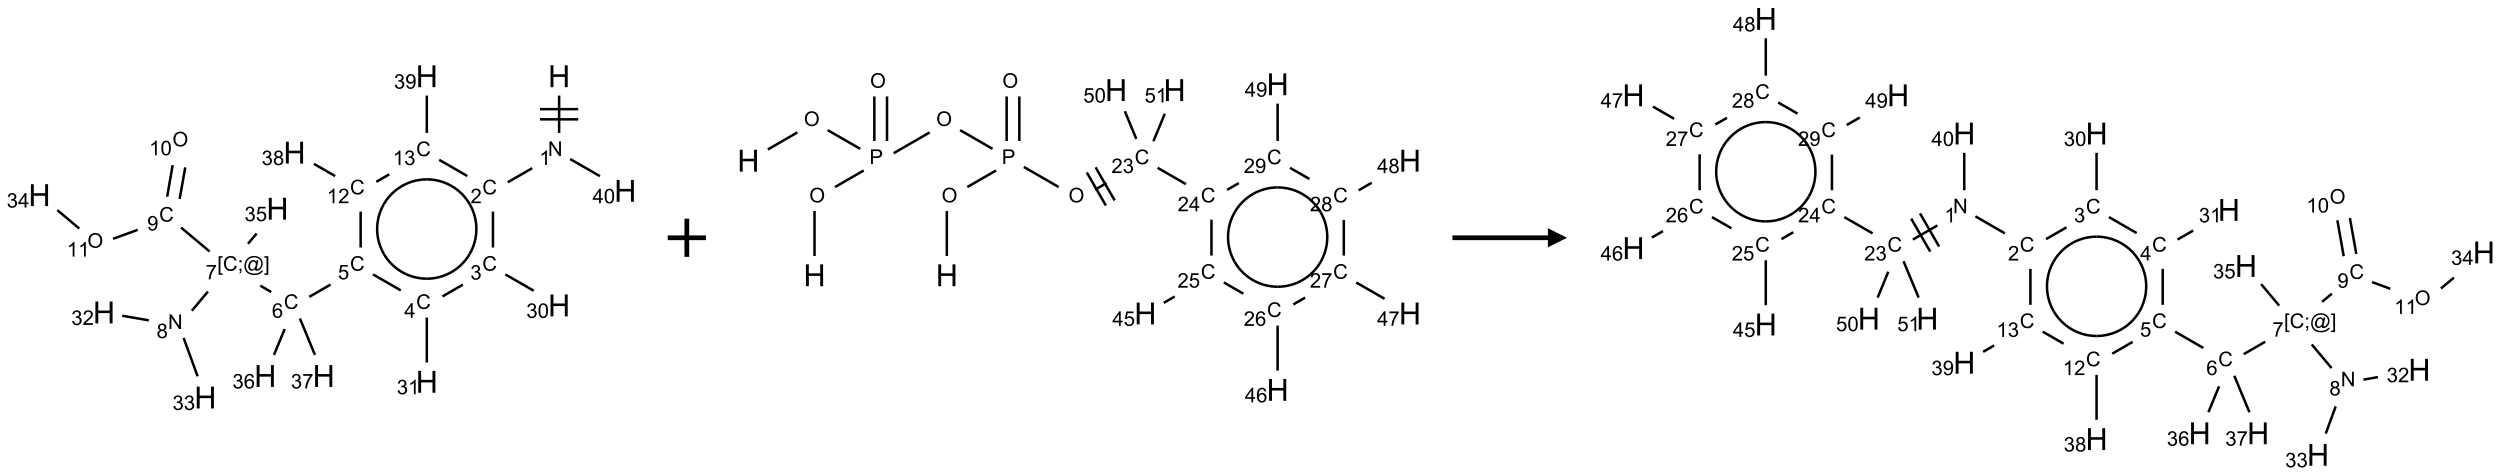 <?xml version="1.0" encoding="UTF-8"?>
<svg xmlns="http://www.w3.org/2000/svg" xmlns:xlink="http://www.w3.org/1999/xlink" width="1309" height="249" viewBox="0 0 1309 249">
<defs>
<g>
<g id="glyph-0-0">
<path d="M 2 0 L 2 -10 L 10 -10 L 10 0 Z M 2.25 -0.25 L 9.75 -0.25 L 9.75 -9.75 L 2.25 -9.75 Z M 2.25 -0.25 "/>
</g>
<g id="glyph-0-1">
<path d="M 1.281 0 L 1.281 -11.453 L 2.797 -11.453 L 2.797 -6.75 L 8.75 -6.75 L 8.75 -11.453 L 10.266 -11.453 L 10.266 0 L 8.75 0 L 8.75 -5.398 L 2.797 -5.398 L 2.797 0 Z M 1.281 0 "/>
</g>
<g id="glyph-1-0">
<path d="M 1.332 0 L 1.332 -6.668 L 6.668 -6.668 L 6.668 0 Z M 1.5 -0.168 L 6.5 -0.168 L 6.5 -6.5 L 1.5 -6.5 Z M 1.5 -0.168 "/>
</g>
<g id="glyph-1-1">
<path d="M 0.812 0 L 0.812 -7.637 L 1.848 -7.637 L 5.859 -1.641 L 5.859 -7.637 L 6.828 -7.637 L 6.828 0 L 5.793 0 L 1.781 -6 L 1.781 0 Z M 0.812 0 "/>
</g>
<g id="glyph-1-2">
<path d="M 3.973 0 L 3.035 0 L 3.035 -5.973 C 2.809 -5.758 2.516 -5.543 2.148 -5.328 C 1.781 -5.113 1.453 -4.953 1.16 -4.844 L 1.16 -5.75 C 1.684 -5.996 2.145 -6.297 2.535 -6.645 C 2.93 -6.996 3.207 -7.336 3.371 -7.668 L 3.973 -7.668 Z M 3.973 0 "/>
</g>
<g id="glyph-1-3">
<path d="M 6.27 -2.676 L 7.281 -2.422 C 7.07 -1.594 6.688 -0.961 6.137 -0.523 C 5.586 -0.086 4.914 0.129 4.121 0.129 C 3.297 0.129 2.629 -0.039 2.113 -0.371 C 1.598 -0.707 1.203 -1.191 0.934 -1.828 C 0.664 -2.465 0.531 -3.145 0.531 -3.875 C 0.531 -4.672 0.684 -5.363 0.988 -5.957 C 1.293 -6.547 1.723 -6.996 2.285 -7.305 C 2.844 -7.613 3.461 -7.766 4.137 -7.766 C 4.898 -7.766 5.543 -7.57 6.062 -7.184 C 6.582 -6.793 6.945 -6.246 7.152 -5.543 L 6.156 -5.309 C 5.98 -5.863 5.723 -6.266 5.387 -6.52 C 5.051 -6.773 4.625 -6.902 4.113 -6.902 C 3.527 -6.902 3.039 -6.762 2.645 -6.48 C 2.25 -6.199 1.973 -5.82 1.812 -5.348 C 1.652 -4.871 1.574 -4.383 1.574 -3.879 C 1.574 -3.23 1.668 -2.664 1.855 -2.18 C 2.047 -1.695 2.34 -1.332 2.738 -1.094 C 3.137 -0.855 3.57 -0.734 4.035 -0.734 C 4.602 -0.734 5.082 -0.898 5.473 -1.223 C 5.867 -1.551 6.133 -2.035 6.27 -2.676 Z M 6.27 -2.676 "/>
</g>
<g id="glyph-1-4">
<path d="M 5.371 -0.902 L 5.371 0 L 0.324 0 C 0.316 -0.227 0.352 -0.441 0.434 -0.652 C 0.562 -0.996 0.766 -1.332 1.051 -1.668 C 1.332 -2 1.742 -2.387 2.277 -2.824 C 3.105 -3.504 3.668 -4.043 3.957 -4.441 C 4.25 -4.84 4.395 -5.215 4.395 -5.566 C 4.395 -5.938 4.262 -6.254 3.996 -6.508 C 3.73 -6.762 3.387 -6.891 2.957 -6.891 C 2.508 -6.891 2.145 -6.754 1.875 -6.484 C 1.605 -6.215 1.469 -5.84 1.465 -5.359 L 0.5 -5.457 C 0.566 -6.176 0.812 -6.727 1.246 -7.102 C 1.676 -7.477 2.254 -7.668 2.98 -7.668 C 3.711 -7.668 4.293 -7.465 4.719 -7.059 C 5.145 -6.652 5.359 -6.148 5.359 -5.547 C 5.359 -5.242 5.297 -4.941 5.172 -4.645 C 5.047 -4.352 4.84 -4.039 4.551 -3.715 C 4.262 -3.387 3.777 -2.938 3.105 -2.371 C 2.543 -1.898 2.18 -1.578 2.02 -1.41 C 1.859 -1.242 1.73 -1.07 1.625 -0.902 Z M 5.371 -0.902 "/>
</g>
<g id="glyph-1-5">
<path d="M 0.449 -2.016 L 1.387 -2.141 C 1.492 -1.609 1.676 -1.227 1.934 -0.992 C 2.191 -0.758 2.508 -0.641 2.879 -0.641 C 3.32 -0.641 3.695 -0.793 3.996 -1.098 C 4.301 -1.402 4.453 -1.781 4.453 -2.234 C 4.453 -2.664 4.312 -3.02 4.031 -3.301 C 3.75 -3.578 3.391 -3.719 2.957 -3.719 C 2.781 -3.719 2.562 -3.684 2.297 -3.613 L 2.402 -4.438 C 2.465 -4.43 2.516 -4.426 2.551 -4.426 C 2.949 -4.426 3.312 -4.531 3.629 -4.738 C 3.949 -4.949 4.109 -5.27 4.109 -5.703 C 4.109 -6.047 3.992 -6.332 3.762 -6.559 C 3.527 -6.785 3.227 -6.895 2.859 -6.895 C 2.496 -6.895 2.191 -6.781 1.949 -6.551 C 1.707 -6.324 1.547 -5.98 1.48 -5.52 L 0.543 -5.688 C 0.656 -6.316 0.918 -6.805 1.324 -7.148 C 1.73 -7.492 2.234 -7.668 2.84 -7.668 C 3.254 -7.668 3.641 -7.578 3.988 -7.398 C 4.34 -7.219 4.609 -6.977 4.793 -6.668 C 4.98 -6.359 5.074 -6.031 5.074 -5.684 C 5.074 -5.352 4.984 -5.051 4.809 -4.781 C 4.629 -4.512 4.367 -4.297 4.02 -4.137 C 4.473 -4.031 4.824 -3.816 5.074 -3.488 C 5.324 -3.16 5.449 -2.75 5.449 -2.254 C 5.449 -1.59 5.203 -1.023 4.719 -0.559 C 4.234 -0.098 3.617 0.137 2.875 0.137 C 2.203 0.137 1.648 -0.062 1.207 -0.465 C 0.762 -0.863 0.512 -1.379 0.449 -2.016 Z M 0.449 -2.016 "/>
</g>
<g id="glyph-1-6">
<path d="M 0.441 -3.766 C 0.441 -4.668 0.535 -5.395 0.723 -5.945 C 0.906 -6.496 1.184 -6.922 1.551 -7.219 C 1.918 -7.516 2.375 -7.668 2.934 -7.668 C 3.344 -7.668 3.703 -7.586 4.012 -7.418 C 4.32 -7.254 4.574 -7.016 4.777 -6.707 C 4.977 -6.395 5.137 -6.016 5.25 -5.57 C 5.363 -5.125 5.422 -4.523 5.422 -3.766 C 5.422 -2.871 5.328 -2.148 5.145 -1.598 C 4.961 -1.047 4.688 -0.621 4.32 -0.32 C 3.953 -0.02 3.492 0.129 2.934 0.129 C 2.195 0.129 1.617 -0.133 1.199 -0.66 C 0.695 -1.297 0.441 -2.332 0.441 -3.766 Z M 1.406 -3.766 C 1.406 -2.512 1.555 -1.68 1.848 -1.262 C 2.141 -0.848 2.5 -0.641 2.934 -0.641 C 3.363 -0.641 3.727 -0.848 4.02 -1.266 C 4.312 -1.684 4.457 -2.516 4.457 -3.766 C 4.457 -5.023 4.312 -5.859 4.02 -6.27 C 3.727 -6.684 3.359 -6.891 2.922 -6.891 C 2.492 -6.891 2.148 -6.707 1.891 -6.344 C 1.566 -5.879 1.406 -5.02 1.406 -3.766 Z M 1.406 -3.766 "/>
</g>
<g id="glyph-1-7">
<path d="M 3.449 0 L 3.449 -1.828 L 0.137 -1.828 L 0.137 -2.688 L 3.621 -7.637 L 4.387 -7.637 L 4.387 -2.688 L 5.418 -2.688 L 5.418 -1.828 L 4.387 -1.828 L 4.387 0 Z M 3.449 -2.688 L 3.449 -6.129 L 1.059 -2.688 Z M 3.449 -2.688 "/>
</g>
<g id="glyph-1-8">
<path d="M 0.441 -2 L 1.426 -2.082 C 1.5 -1.605 1.668 -1.242 1.934 -1.004 C 2.199 -0.762 2.52 -0.641 2.895 -0.641 C 3.348 -0.641 3.73 -0.812 4.043 -1.152 C 4.355 -1.492 4.512 -1.941 4.512 -2.504 C 4.512 -3.039 4.359 -3.461 4.059 -3.77 C 3.758 -4.078 3.367 -4.234 2.879 -4.234 C 2.578 -4.234 2.305 -4.164 2.062 -4.027 C 1.82 -3.891 1.629 -3.715 1.488 -3.496 L 0.609 -3.609 L 1.348 -7.531 L 5.145 -7.531 L 5.145 -6.637 L 2.098 -6.637 L 1.688 -4.582 C 2.145 -4.902 2.625 -5.062 3.129 -5.062 C 3.797 -5.062 4.359 -4.832 4.816 -4.371 C 5.277 -3.91 5.504 -3.312 5.504 -2.59 C 5.504 -1.898 5.305 -1.301 4.902 -0.797 C 4.41 -0.18 3.742 0.129 2.895 0.129 C 2.199 0.129 1.633 -0.062 1.195 -0.453 C 0.758 -0.844 0.504 -1.359 0.441 -2 Z M 0.441 -2 "/>
</g>
<g id="glyph-1-9">
<path d="M 5.309 -5.766 L 4.375 -5.691 C 4.293 -6.059 4.172 -6.328 4.02 -6.496 C 3.766 -6.762 3.453 -6.895 3.082 -6.895 C 2.785 -6.895 2.523 -6.812 2.297 -6.645 C 2 -6.43 1.77 -6.117 1.598 -5.703 C 1.43 -5.289 1.34 -4.703 1.332 -3.938 C 1.559 -4.281 1.836 -4.535 2.16 -4.703 C 2.488 -4.871 2.828 -4.953 3.188 -4.953 C 3.812 -4.953 4.344 -4.723 4.785 -4.262 C 5.223 -3.801 5.441 -3.207 5.441 -2.48 C 5.441 -2 5.34 -1.555 5.133 -1.145 C 4.926 -0.73 4.641 -0.418 4.281 -0.199 C 3.922 0.02 3.512 0.129 3.051 0.129 C 2.27 0.129 1.633 -0.156 1.141 -0.73 C 0.648 -1.305 0.402 -2.254 0.402 -3.574 C 0.402 -5.051 0.672 -6.121 1.219 -6.793 C 1.695 -7.375 2.336 -7.668 3.141 -7.668 C 3.742 -7.668 4.234 -7.5 4.617 -7.16 C 5 -6.824 5.23 -6.359 5.309 -5.766 Z M 1.48 -2.473 C 1.48 -2.152 1.547 -1.844 1.684 -1.547 C 1.82 -1.25 2.016 -1.027 2.262 -0.871 C 2.508 -0.719 2.766 -0.641 3.035 -0.641 C 3.434 -0.641 3.773 -0.801 4.059 -1.121 C 4.344 -1.441 4.484 -1.875 4.484 -2.422 C 4.484 -2.949 4.344 -3.367 4.062 -3.668 C 3.781 -3.973 3.426 -4.125 3 -4.125 C 2.578 -4.125 2.219 -3.973 1.922 -3.668 C 1.625 -3.363 1.48 -2.969 1.48 -2.473 Z M 1.48 -2.473 "/>
</g>
<g id="glyph-1-10">
<path d="M 0.723 2.121 L 0.723 -7.637 L 2.793 -7.637 L 2.793 -6.859 L 1.66 -6.859 L 1.66 1.344 L 2.793 1.344 L 2.793 2.121 Z M 0.723 2.121 "/>
</g>
<g id="glyph-1-11">
<path d="M 0.949 -4.465 L 0.949 -5.531 L 2.016 -5.531 L 2.016 -4.465 Z M 0.949 0 L 0.949 -1.066 L 2.016 -1.066 L 2.016 0 C 2.016 0.391 1.945 0.711 1.809 0.949 C 1.668 1.191 1.449 1.379 1.145 1.512 L 0.887 1.109 C 1.082 1.023 1.23 0.895 1.324 0.727 C 1.418 0.559 1.469 0.316 1.48 0 Z M 0.949 0 "/>
</g>
<g id="glyph-1-12">
<path d="M 6.047 -0.848 C 5.82 -0.59 5.57 -0.379 5.289 -0.223 C 5.008 -0.062 4.73 0.016 4.449 0.016 C 4.141 0.016 3.84 -0.074 3.547 -0.254 C 3.254 -0.434 3.02 -0.715 2.836 -1.09 C 2.652 -1.465 2.562 -1.875 2.562 -2.324 C 2.562 -2.875 2.703 -3.43 2.988 -3.98 C 3.27 -4.535 3.621 -4.953 4.043 -5.23 C 4.461 -5.508 4.871 -5.645 5.266 -5.645 C 5.566 -5.645 5.855 -5.566 6.129 -5.41 C 6.402 -5.25 6.641 -5.012 6.84 -4.688 L 7.016 -5.496 L 7.949 -5.496 L 7.199 -2 C 7.094 -1.516 7.043 -1.246 7.043 -1.191 C 7.043 -1.098 7.078 -1.02 7.148 -0.949 C 7.219 -0.883 7.305 -0.848 7.406 -0.848 C 7.59 -0.848 7.832 -0.953 8.129 -1.168 C 8.527 -1.445 8.84 -1.816 9.07 -2.285 C 9.301 -2.75 9.418 -3.234 9.418 -3.73 C 9.418 -4.309 9.27 -4.852 8.973 -5.355 C 8.676 -5.859 8.23 -6.262 7.645 -6.562 C 7.055 -6.863 6.406 -7.016 5.691 -7.016 C 4.879 -7.016 4.137 -6.824 3.465 -6.445 C 2.793 -6.066 2.273 -5.52 1.902 -4.809 C 1.535 -4.098 1.348 -3.34 1.348 -2.527 C 1.348 -1.676 1.535 -0.941 1.902 -0.328 C 2.273 0.285 2.809 0.742 3.508 1.035 C 4.207 1.328 4.984 1.473 5.832 1.473 C 6.742 1.473 7.504 1.32 8.121 1.016 C 8.734 0.711 9.195 0.34 9.5 -0.098 L 10.441 -0.098 C 10.266 0.266 9.961 0.637 9.531 1.016 C 9.102 1.395 8.59 1.695 7.996 1.914 C 7.402 2.133 6.688 2.246 5.848 2.246 C 5.078 2.246 4.367 2.145 3.715 1.949 C 3.066 1.75 2.512 1.453 2.051 1.055 C 1.594 0.656 1.25 0.199 1.016 -0.316 C 0.723 -0.973 0.578 -1.684 0.578 -2.441 C 0.578 -3.289 0.75 -4.098 1.098 -4.863 C 1.523 -5.805 2.125 -6.527 2.902 -7.027 C 3.684 -7.527 4.629 -7.777 5.738 -7.777 C 6.602 -7.777 7.375 -7.602 8.059 -7.246 C 8.746 -6.895 9.285 -6.371 9.684 -5.672 C 10.02 -5.07 10.188 -4.418 10.188 -3.715 C 10.188 -2.707 9.832 -1.812 9.125 -1.031 C 8.492 -0.328 7.801 0.02 7.051 0.02 C 6.812 0.02 6.617 -0.016 6.473 -0.09 C 6.324 -0.16 6.215 -0.266 6.145 -0.402 C 6.102 -0.488 6.066 -0.637 6.047 -0.848 Z M 3.527 -2.262 C 3.527 -1.785 3.641 -1.414 3.863 -1.152 C 4.09 -0.887 4.348 -0.754 4.641 -0.754 C 4.836 -0.754 5.039 -0.812 5.254 -0.93 C 5.469 -1.047 5.676 -1.219 5.871 -1.449 C 6.066 -1.676 6.23 -1.969 6.355 -2.32 C 6.48 -2.672 6.543 -3.027 6.543 -3.379 C 6.543 -3.852 6.426 -4.219 6.191 -4.48 C 5.957 -4.738 5.672 -4.871 5.332 -4.871 C 5.109 -4.871 4.902 -4.812 4.707 -4.699 C 4.512 -4.586 4.32 -4.406 4.137 -4.156 C 3.953 -3.906 3.805 -3.602 3.691 -3.246 C 3.582 -2.887 3.527 -2.559 3.527 -2.262 Z M 3.527 -2.262 "/>
</g>
<g id="glyph-1-13">
<path d="M 2.27 2.121 L 0.203 2.121 L 0.203 1.344 L 1.332 1.344 L 1.332 -6.859 L 0.203 -6.859 L 0.203 -7.637 L 2.27 -7.637 Z M 2.27 2.121 "/>
</g>
<g id="glyph-1-14">
<path d="M 0.504 -6.637 L 0.504 -7.535 L 5.449 -7.535 L 5.449 -6.809 C 4.961 -6.289 4.48 -5.602 4.004 -4.746 C 3.527 -3.887 3.156 -3.004 2.895 -2.098 C 2.707 -1.461 2.59 -0.762 2.535 0 L 1.574 0 C 1.582 -0.602 1.703 -1.328 1.926 -2.176 C 2.152 -3.027 2.477 -3.848 2.898 -4.637 C 3.32 -5.426 3.77 -6.094 4.246 -6.637 Z M 0.504 -6.637 "/>
</g>
<g id="glyph-1-15">
<path d="M 1.887 -4.141 C 1.496 -4.281 1.207 -4.484 1.02 -4.75 C 0.832 -5.016 0.738 -5.328 0.738 -5.699 C 0.738 -6.254 0.938 -6.719 1.34 -7.098 C 1.738 -7.477 2.27 -7.668 2.934 -7.668 C 3.598 -7.668 4.137 -7.473 4.543 -7.086 C 4.949 -6.699 5.152 -6.227 5.152 -5.672 C 5.152 -5.316 5.059 -5.008 4.871 -4.746 C 4.688 -4.484 4.406 -4.281 4.027 -4.141 C 4.496 -3.988 4.852 -3.742 5.098 -3.402 C 5.34 -3.062 5.465 -2.656 5.465 -2.184 C 5.465 -1.531 5.234 -0.98 4.77 -0.535 C 4.309 -0.09 3.703 0.129 2.949 0.129 C 2.195 0.129 1.586 -0.094 1.125 -0.539 C 0.664 -0.984 0.434 -1.543 0.434 -2.207 C 0.434 -2.703 0.559 -3.121 0.809 -3.457 C 1.062 -3.793 1.422 -4.02 1.887 -4.141 Z M 1.699 -5.73 C 1.699 -5.367 1.812 -5.074 2.047 -4.844 C 2.281 -4.613 2.582 -4.5 2.953 -4.5 C 3.312 -4.5 3.609 -4.613 3.84 -4.84 C 4.07 -5.066 4.188 -5.348 4.188 -5.676 C 4.188 -6.02 4.07 -6.309 3.832 -6.543 C 3.594 -6.777 3.297 -6.895 2.941 -6.895 C 2.586 -6.895 2.289 -6.781 2.051 -6.551 C 1.816 -6.324 1.699 -6.047 1.699 -5.73 Z M 1.395 -2.203 C 1.395 -1.938 1.461 -1.676 1.586 -1.426 C 1.711 -1.176 1.902 -0.984 2.152 -0.848 C 2.402 -0.711 2.672 -0.641 2.957 -0.641 C 3.406 -0.641 3.777 -0.785 4.066 -1.074 C 4.359 -1.363 4.504 -1.727 4.504 -2.172 C 4.504 -2.625 4.355 -2.996 4.055 -3.293 C 3.754 -3.586 3.379 -3.734 2.926 -3.734 C 2.484 -3.734 2.121 -3.59 1.832 -3.297 C 1.543 -3.004 1.395 -2.641 1.395 -2.203 Z M 1.395 -2.203 "/>
</g>
<g id="glyph-1-16">
<path d="M 0.582 -1.766 L 1.484 -1.848 C 1.562 -1.426 1.707 -1.117 1.922 -0.926 C 2.137 -0.734 2.414 -0.641 2.75 -0.641 C 3.039 -0.641 3.289 -0.707 3.508 -0.84 C 3.727 -0.973 3.902 -1.148 4.043 -1.367 C 4.18 -1.586 4.297 -1.887 4.391 -2.262 C 4.484 -2.637 4.531 -3.016 4.531 -3.406 C 4.531 -3.449 4.531 -3.512 4.527 -3.594 C 4.34 -3.297 4.082 -3.055 3.758 -2.867 C 3.434 -2.68 3.082 -2.59 2.703 -2.59 C 2.07 -2.59 1.535 -2.816 1.098 -3.277 C 0.66 -3.734 0.441 -4.34 0.441 -5.09 C 0.441 -5.863 0.672 -6.484 1.129 -6.957 C 1.586 -7.43 2.156 -7.668 2.844 -7.668 C 3.34 -7.668 3.793 -7.531 4.207 -7.266 C 4.617 -7 4.93 -6.617 5.145 -6.121 C 5.355 -5.629 5.465 -4.91 5.465 -3.973 C 5.465 -2.996 5.359 -2.223 5.145 -1.645 C 4.934 -1.066 4.617 -0.625 4.199 -0.324 C 3.781 -0.02 3.293 0.129 2.73 0.129 C 2.133 0.129 1.645 -0.035 1.266 -0.367 C 0.887 -0.699 0.66 -1.164 0.582 -1.766 Z M 4.422 -5.137 C 4.422 -5.676 4.277 -6.102 3.992 -6.418 C 3.707 -6.734 3.359 -6.891 2.957 -6.891 C 2.543 -6.891 2.18 -6.719 1.871 -6.379 C 1.562 -6.039 1.406 -5.598 1.406 -5.059 C 1.406 -4.57 1.555 -4.176 1.848 -3.871 C 2.141 -3.566 2.5 -3.418 2.934 -3.418 C 3.367 -3.418 3.723 -3.57 4.004 -3.871 C 4.281 -4.176 4.422 -4.598 4.422 -5.137 Z M 4.422 -5.137 "/>
</g>
<g id="glyph-1-17">
<path d="M 0.516 -3.719 C 0.516 -4.984 0.855 -5.977 1.535 -6.695 C 2.215 -7.414 3.094 -7.77 4.172 -7.77 C 4.875 -7.77 5.512 -7.602 6.078 -7.266 C 6.645 -6.93 7.074 -6.461 7.371 -5.855 C 7.668 -5.254 7.816 -4.57 7.816 -3.809 C 7.816 -3.035 7.66 -2.34 7.348 -1.73 C 7.035 -1.117 6.594 -0.656 6.02 -0.34 C 5.449 -0.027 4.828 0.129 4.168 0.129 C 3.449 0.129 2.805 -0.043 2.238 -0.391 C 1.672 -0.738 1.246 -1.211 0.953 -1.812 C 0.66 -2.414 0.516 -3.047 0.516 -3.719 Z M 1.559 -3.703 C 1.559 -2.781 1.805 -2.059 2.301 -1.527 C 2.793 -1 3.414 -0.734 4.16 -0.734 C 4.922 -0.734 5.547 -1 6.039 -1.535 C 6.531 -2.07 6.777 -2.828 6.777 -3.812 C 6.777 -4.434 6.672 -4.977 6.461 -5.441 C 6.25 -5.902 5.945 -6.262 5.539 -6.52 C 5.133 -6.773 4.68 -6.902 4.176 -6.902 C 3.461 -6.902 2.848 -6.656 2.332 -6.164 C 1.816 -5.672 1.559 -4.852 1.559 -3.703 Z M 1.559 -3.703 "/>
</g>
<g id="glyph-1-18">
<path d="M 0.824 0 L 0.824 -7.637 L 3.703 -7.637 C 4.211 -7.637 4.598 -7.609 4.863 -7.562 C 5.238 -7.5 5.555 -7.383 5.809 -7.207 C 6.062 -7.031 6.266 -6.785 6.418 -6.469 C 6.574 -6.152 6.652 -5.805 6.652 -5.426 C 6.652 -4.777 6.445 -4.227 6.031 -3.777 C 5.617 -3.328 4.871 -3.105 3.793 -3.105 L 1.832 -3.105 L 1.832 0 Z M 1.832 -4.004 L 3.809 -4.004 C 4.461 -4.004 4.922 -4.125 5.199 -4.371 C 5.473 -4.613 5.609 -4.953 5.609 -5.395 C 5.609 -5.715 5.527 -5.988 5.367 -6.215 C 5.207 -6.441 4.992 -6.594 4.73 -6.668 C 4.559 -6.711 4.246 -6.734 3.785 -6.734 L 1.832 -6.734 Z M 1.832 -4.004 "/>
</g>
</g>
</defs>
<path fill="none" stroke-width="0.033" stroke-linecap="butt" stroke-linejoin="miter" stroke="rgb(0%, 0%, 0%)" stroke-opacity="1" stroke-miterlimit="10" d="M 6.802 0.253 L 6.802 0.742 " transform="matrix(40, 0, 0, 40, 20.676, 39.92)"/>
<path fill="none" stroke-width="0.033" stroke-linecap="butt" stroke-linejoin="miter" stroke="rgb(0%, 0%, 0%)" stroke-opacity="1" stroke-miterlimit="10" d="M 6.552 0.564 L 7.052 0.564 " transform="matrix(40, 0, 0, 40, 20.676, 39.92)"/>
<path fill="none" stroke-width="0.033" stroke-linecap="butt" stroke-linejoin="miter" stroke="rgb(0%, 0%, 0%)" stroke-opacity="1" stroke-miterlimit="10" d="M 6.552 0.431 L 7.052 0.431 " transform="matrix(40, 0, 0, 40, 20.676, 39.92)"/>
<path fill="none" stroke-width="0.033" stroke-linecap="butt" stroke-linejoin="miter" stroke="rgb(0%, 0%, 0%)" stroke-opacity="1" stroke-miterlimit="10" d="M 6.45 1.203 L 6.129 1.388 " transform="matrix(40, 0, 0, 40, 20.676, 39.92)"/>
<path fill="none" stroke-width="0.033" stroke-linecap="butt" stroke-linejoin="miter" stroke="rgb(0%, 0%, 0%)" stroke-opacity="1" stroke-miterlimit="10" d="M 5.936 1.772 L 5.936 2.242 " transform="matrix(40, 0, 0, 40, 20.676, 39.92)"/>
<path fill="none" stroke-width="0.033" stroke-linecap="butt" stroke-linejoin="miter" stroke="rgb(0%, 0%, 0%)" stroke-opacity="1" stroke-miterlimit="10" d="M 6.098 2.594 L 6.47 2.808 " transform="matrix(40, 0, 0, 40, 20.676, 39.92)"/>
<path fill="none" stroke-width="0.033" stroke-linecap="butt" stroke-linejoin="miter" stroke="rgb(0%, 0%, 0%)" stroke-opacity="1" stroke-miterlimit="10" d="M 5.542 2.728 L 5.275 2.882 " transform="matrix(40, 0, 0, 40, 20.676, 39.92)"/>
<path fill="none" stroke-width="0.033" stroke-linecap="butt" stroke-linejoin="miter" stroke="rgb(0%, 0%, 0%)" stroke-opacity="1" stroke-miterlimit="10" d="M 5.07 3.159 L 5.07 3.747 " transform="matrix(40, 0, 0, 40, 20.676, 39.92)"/>
<path fill="none" stroke-width="0.033" stroke-linecap="butt" stroke-linejoin="miter" stroke="rgb(0%, 0%, 0%)" stroke-opacity="1" stroke-miterlimit="10" d="M 4.729 2.803 L 4.366 2.594 " transform="matrix(40, 0, 0, 40, 20.676, 39.92)"/>
<path fill="none" stroke-width="0.033" stroke-linecap="butt" stroke-linejoin="miter" stroke="rgb(0%, 0%, 0%)" stroke-opacity="1" stroke-miterlimit="10" d="M 3.81 2.727 L 3.531 2.888 " transform="matrix(40, 0, 0, 40, 20.676, 39.92)"/>
<path fill="none" stroke-width="0.033" stroke-linecap="butt" stroke-linejoin="miter" stroke="rgb(0%, 0%, 0%)" stroke-opacity="1" stroke-miterlimit="10" d="M 3.034 2.825 L 2.89 2.741 " transform="matrix(40, 0, 0, 40, 20.676, 39.92)"/>
<path fill="none" stroke-width="0.033" stroke-linecap="butt" stroke-linejoin="miter" stroke="rgb(0%, 0%, 0%)" stroke-opacity="1" stroke-miterlimit="10" d="M 2.205 2.818 L 1.994 3.07 " transform="matrix(40, 0, 0, 40, 20.676, 39.92)"/>
<path fill="none" stroke-width="0.033" stroke-linecap="butt" stroke-linejoin="miter" stroke="rgb(0%, 0%, 0%)" stroke-opacity="1" stroke-miterlimit="10" d="M 1.432 3.196 L 1.083 3.135 " transform="matrix(40, 0, 0, 40, 20.676, 39.92)"/>
<path fill="none" stroke-width="0.033" stroke-linecap="butt" stroke-linejoin="miter" stroke="rgb(0%, 0%, 0%)" stroke-opacity="1" stroke-miterlimit="10" d="M 1.887 3.426 L 2.07 3.928 " transform="matrix(40, 0, 0, 40, 20.676, 39.92)"/>
<path fill="none" stroke-width="0.033" stroke-linecap="butt" stroke-linejoin="miter" stroke="rgb(0%, 0%, 0%)" stroke-opacity="1" stroke-miterlimit="10" d="M 2.227 2.294 L 1.853 1.981 " transform="matrix(40, 0, 0, 40, 20.676, 39.92)"/>
<path fill="none" stroke-width="0.033" stroke-linecap="butt" stroke-linejoin="miter" stroke="rgb(0%, 0%, 0%)" stroke-opacity="1" stroke-miterlimit="10" d="M 1.835 1.606 L 1.908 1.193 " transform="matrix(40, 0, 0, 40, 20.676, 39.92)"/>
<path fill="none" stroke-width="0.033" stroke-linecap="butt" stroke-linejoin="miter" stroke="rgb(0%, 0%, 0%)" stroke-opacity="1" stroke-miterlimit="10" d="M 1.671 1.577 L 1.743 1.164 " transform="matrix(40, 0, 0, 40, 20.676, 39.92)"/>
<path fill="none" stroke-width="0.033" stroke-linecap="butt" stroke-linejoin="miter" stroke="rgb(0%, 0%, 0%)" stroke-opacity="1" stroke-miterlimit="10" d="M 1.286 2.01 L 0.962 2.128 " transform="matrix(40, 0, 0, 40, 20.676, 39.92)"/>
<path fill="none" stroke-width="0.033" stroke-linecap="butt" stroke-linejoin="miter" stroke="rgb(0%, 0%, 0%)" stroke-opacity="1" stroke-miterlimit="10" d="M 0.521 1.994 L 0.234 1.753 " transform="matrix(40, 0, 0, 40, 20.676, 39.92)"/>
<path fill="none" stroke-width="0.033" stroke-linecap="butt" stroke-linejoin="miter" stroke="rgb(0%, 0%, 0%)" stroke-opacity="1" stroke-miterlimit="10" d="M 2.729 2.193 L 2.842 2.059 " transform="matrix(40, 0, 0, 40, 20.676, 39.92)"/>
<path fill="none" stroke-width="0.033" stroke-linecap="butt" stroke-linejoin="miter" stroke="rgb(0%, 0%, 0%)" stroke-opacity="1" stroke-miterlimit="10" d="M 3.21 3.309 L 3.069 3.648 " transform="matrix(40, 0, 0, 40, 20.676, 39.92)"/>
<path fill="none" stroke-width="0.033" stroke-linecap="butt" stroke-linejoin="miter" stroke="rgb(0%, 0%, 0%)" stroke-opacity="1" stroke-miterlimit="10" d="M 3.409 3.171 L 3.606 3.648 " transform="matrix(40, 0, 0, 40, 20.676, 39.92)"/>
<path fill="none" stroke-width="0.033" stroke-linecap="butt" stroke-linejoin="miter" stroke="rgb(0%, 0%, 0%)" stroke-opacity="1" stroke-miterlimit="10" d="M 4.204 2.242 L 4.204 1.772 " transform="matrix(40, 0, 0, 40, 20.676, 39.92)"/>
<path fill="none" stroke-width="0.033" stroke-linecap="butt" stroke-linejoin="miter" stroke="rgb(0%, 0%, 0%)" stroke-opacity="1" stroke-miterlimit="10" d="M 3.87 1.307 L 3.593 1.147 " transform="matrix(40, 0, 0, 40, 20.676, 39.92)"/>
<path fill="none" stroke-width="0.033" stroke-linecap="butt" stroke-linejoin="miter" stroke="rgb(0%, 0%, 0%)" stroke-opacity="1" stroke-miterlimit="10" d="M 4.409 1.382 L 4.578 1.284 " transform="matrix(40, 0, 0, 40, 20.676, 39.92)"/>
<path fill="none" stroke-width="0.033" stroke-linecap="butt" stroke-linejoin="miter" stroke="rgb(0%, 0%, 0%)" stroke-opacity="1" stroke-miterlimit="10" d="M 5.232 1.094 L 5.599 1.306 " transform="matrix(40, 0, 0, 40, 20.676, 39.92)"/>
<path fill="none" stroke-width="0.033" stroke-linecap="butt" stroke-linejoin="miter" stroke="rgb(0%, 0%, 0%)" stroke-opacity="1" stroke-miterlimit="10" d="M 5.07 0.742 L 5.07 0.253 " transform="matrix(40, 0, 0, 40, 20.676, 39.92)"/>
<path fill="none" stroke-width="0.033" stroke-linecap="butt" stroke-linejoin="miter" stroke="rgb(0%, 0%, 0%)" stroke-opacity="1" stroke-miterlimit="10" d="M 6.947 1.084 L 7.336 1.308 " transform="matrix(40, 0, 0, 40, 20.676, 39.92)"/>
<path fill="none" stroke-width="0.033" stroke-linecap="butt" stroke-linejoin="miter" stroke="rgb(0%, 0%, 0%)" stroke-opacity="1" stroke-miterlimit="10" d="M 5.632 1.675 C 5.748 1.876 5.748 2.124 5.632 2.325 " transform="matrix(40, 0, 0, 40, 20.676, 39.92)"/>
<path fill="none" stroke-width="0.033" stroke-linecap="butt" stroke-linejoin="miter" stroke="rgb(0%, 0%, 0%)" stroke-opacity="1" stroke-miterlimit="10" d="M 5.07 1.35 C 5.302 1.35 5.516 1.474 5.632 1.675 " transform="matrix(40, 0, 0, 40, 20.676, 39.92)"/>
<path fill="none" stroke-width="0.033" stroke-linecap="butt" stroke-linejoin="miter" stroke="rgb(0%, 0%, 0%)" stroke-opacity="1" stroke-miterlimit="10" d="M 4.507 1.675 C 4.623 1.474 4.838 1.35 5.07 1.35 " transform="matrix(40, 0, 0, 40, 20.676, 39.92)"/>
<path fill="none" stroke-width="0.033" stroke-linecap="butt" stroke-linejoin="miter" stroke="rgb(0%, 0%, 0%)" stroke-opacity="1" stroke-miterlimit="10" d="M 4.507 2.325 C 4.391 2.124 4.391 1.876 4.507 1.675 " transform="matrix(40, 0, 0, 40, 20.676, 39.92)"/>
<path fill="none" stroke-width="0.033" stroke-linecap="butt" stroke-linejoin="miter" stroke="rgb(0%, 0%, 0%)" stroke-opacity="1" stroke-miterlimit="10" d="M 5.07 2.65 C 4.838 2.65 4.623 2.526 4.507 2.325 " transform="matrix(40, 0, 0, 40, 20.676, 39.92)"/>
<path fill="none" stroke-width="0.033" stroke-linecap="butt" stroke-linejoin="miter" stroke="rgb(0%, 0%, 0%)" stroke-opacity="1" stroke-miterlimit="10" d="M 5.632 2.325 C 5.516 2.526 5.302 2.65 5.07 2.65 " transform="matrix(40, 0, 0, 40, 20.676, 39.92)"/>
<g fill="rgb(0%, 0%, 0%)" fill-opacity="1">
<use xlink:href="#glyph-0-1" x="286.98" y="45.648"/>
</g>
<g fill="rgb(0%, 0%, 0%)" fill-opacity="1">
<use xlink:href="#glyph-1-1" x="286.879" y="81.633"/>
</g>
<g fill="rgb(0%, 0%, 0%)" fill-opacity="1">
<use xlink:href="#glyph-1-2" x="282.379" y="86.402"/>
</g>
<g fill="rgb(0%, 0%, 0%)" fill-opacity="1">
<use xlink:href="#glyph-1-3" x="252.52" y="101.766"/>
</g>
<g fill="rgb(0%, 0%, 0%)" fill-opacity="1">
<use xlink:href="#glyph-1-4" x="246.348" y="106.402"/>
</g>
<g fill="rgb(0%, 0%, 0%)" fill-opacity="1">
<use xlink:href="#glyph-1-3" x="252.52" y="141.766"/>
</g>
<g fill="rgb(0%, 0%, 0%)" fill-opacity="1">
<use xlink:href="#glyph-1-5" x="246.266" y="146.402"/>
</g>
<g fill="rgb(0%, 0%, 0%)" fill-opacity="1">
<use xlink:href="#glyph-0-1" x="286.98" y="165.648"/>
</g>
<g fill="rgb(0%, 0%, 0%)" fill-opacity="1">
<use xlink:href="#glyph-1-5" x="275.57" y="166.441"/>
<use xlink:href="#glyph-1-6" x="281.503" y="166.441"/>
</g>
<g fill="rgb(0%, 0%, 0%)" fill-opacity="1">
<use xlink:href="#glyph-1-3" x="217.879" y="161.766"/>
</g>
<g fill="rgb(0%, 0%, 0%)" fill-opacity="1">
<use xlink:href="#glyph-1-7" x="211.656" y="166.371"/>
</g>
<g fill="rgb(0%, 0%, 0%)" fill-opacity="1">
<use xlink:href="#glyph-0-1" x="217.699" y="205.648"/>
</g>
<g fill="rgb(0%, 0%, 0%)" fill-opacity="1">
<use xlink:href="#glyph-1-5" x="207.738" y="206.441"/>
<use xlink:href="#glyph-1-2" x="213.671" y="206.441"/>
</g>
<g fill="rgb(0%, 0%, 0%)" fill-opacity="1">
<use xlink:href="#glyph-1-3" x="183.238" y="141.766"/>
</g>
<g fill="rgb(0%, 0%, 0%)" fill-opacity="1">
<use xlink:href="#glyph-1-8" x="176.926" y="146.27"/>
</g>
<g fill="rgb(0%, 0%, 0%)" fill-opacity="1">
<use xlink:href="#glyph-1-3" x="148.594" y="161.766"/>
</g>
<g fill="rgb(0%, 0%, 0%)" fill-opacity="1">
<use xlink:href="#glyph-1-9" x="142.348" y="166.402"/>
</g>
<g fill="rgb(0%, 0%, 0%)" fill-opacity="1">
<use xlink:href="#glyph-1-10" x="113.758" y="141.773"/>
<use xlink:href="#glyph-1-3" x="116.721" y="141.773"/>
<use xlink:href="#glyph-1-11" x="124.424" y="141.773"/>
<use xlink:href="#glyph-1-12" x="127.388" y="141.773"/>
<use xlink:href="#glyph-1-13" x="138.216" y="141.773"/>
</g>
<g fill="rgb(0%, 0%, 0%)" fill-opacity="1">
<use xlink:href="#glyph-1-14" x="107.703" y="146.273"/>
</g>
<g fill="rgb(0%, 0%, 0%)" fill-opacity="1">
<use xlink:href="#glyph-1-1" x="87.961" y="172.273"/>
</g>
<g fill="rgb(0%, 0%, 0%)" fill-opacity="1">
<use xlink:href="#glyph-1-15" x="81.977" y="177.043"/>
</g>
<g fill="rgb(0%, 0%, 0%)" fill-opacity="1">
<use xlink:href="#glyph-0-1" x="48.672" y="169.344"/>
</g>
<g fill="rgb(0%, 0%, 0%)" fill-opacity="1">
<use xlink:href="#glyph-1-5" x="37.316" y="170.137"/>
<use xlink:href="#glyph-1-4" x="43.249" y="170.137"/>
</g>
<g fill="rgb(0%, 0%, 0%)" fill-opacity="1">
<use xlink:href="#glyph-0-1" x="101.742" y="213.879"/>
</g>
<g fill="rgb(0%, 0%, 0%)" fill-opacity="1">
<use xlink:href="#glyph-1-5" x="90.309" y="214.668"/>
<use xlink:href="#glyph-1-5" x="96.241" y="214.668"/>
</g>
<g fill="rgb(0%, 0%, 0%)" fill-opacity="1">
<use xlink:href="#glyph-1-3" x="83.312" y="116.055"/>
</g>
<g fill="rgb(0%, 0%, 0%)" fill-opacity="1">
<use xlink:href="#glyph-1-16" x="77.043" y="120.688"/>
</g>
<g fill="rgb(0%, 0%, 0%)" fill-opacity="1">
<use xlink:href="#glyph-1-17" x="90.273" y="76.664"/>
</g>
<g fill="rgb(0%, 0%, 0%)" fill-opacity="1">
<use xlink:href="#glyph-1-2" x="78.102" y="81.297"/>
<use xlink:href="#glyph-1-6" x="84.034" y="81.297"/>
</g>
<g fill="rgb(0%, 0%, 0%)" fill-opacity="1">
<use xlink:href="#glyph-1-17" x="45.742" y="129.738"/>
</g>
<g fill="rgb(0%, 0%, 0%)" fill-opacity="1">
<use xlink:href="#glyph-1-2" x="35.016" y="134.371"/>
<use xlink:href="#glyph-1-2" x="40.948" y="134.371"/>
</g>
<g fill="rgb(0%, 0%, 0%)" fill-opacity="1">
<use xlink:href="#glyph-0-1" x="14.902" y="107.906"/>
</g>
<g fill="rgb(0%, 0%, 0%)" fill-opacity="1">
<use xlink:href="#glyph-1-5" x="3.5" y="108.699"/>
<use xlink:href="#glyph-1-7" x="9.432" y="108.699"/>
</g>
<g fill="rgb(0%, 0%, 0%)" fill-opacity="1">
<use xlink:href="#glyph-0-1" x="139.484" y="115.004"/>
</g>
<g fill="rgb(0%, 0%, 0%)" fill-opacity="1">
<use xlink:href="#glyph-1-5" x="127.996" y="115.797"/>
<use xlink:href="#glyph-1-8" x="133.928" y="115.797"/>
</g>
<g fill="rgb(0%, 0%, 0%)" fill-opacity="1">
<use xlink:href="#glyph-0-1" x="133.109" y="202.602"/>
</g>
<g fill="rgb(0%, 0%, 0%)" fill-opacity="1">
<use xlink:href="#glyph-1-5" x="121.68" y="203.395"/>
<use xlink:href="#glyph-1-9" x="127.612" y="203.395"/>
</g>
<g fill="rgb(0%, 0%, 0%)" fill-opacity="1">
<use xlink:href="#glyph-0-1" x="163.723" y="202.602"/>
</g>
<g fill="rgb(0%, 0%, 0%)" fill-opacity="1">
<use xlink:href="#glyph-1-5" x="152.289" y="203.395"/>
<use xlink:href="#glyph-1-14" x="158.221" y="203.395"/>
</g>
<g fill="rgb(0%, 0%, 0%)" fill-opacity="1">
<use xlink:href="#glyph-1-3" x="183.238" y="101.766"/>
</g>
<g fill="rgb(0%, 0%, 0%)" fill-opacity="1">
<use xlink:href="#glyph-1-2" x="171.129" y="106.402"/>
<use xlink:href="#glyph-1-4" x="177.061" y="106.402"/>
</g>
<g fill="rgb(0%, 0%, 0%)" fill-opacity="1">
<use xlink:href="#glyph-0-1" x="148.414" y="85.648"/>
</g>
<g fill="rgb(0%, 0%, 0%)" fill-opacity="1">
<use xlink:href="#glyph-1-5" x="136.965" y="86.441"/>
<use xlink:href="#glyph-1-15" x="142.897" y="86.441"/>
</g>
<g fill="rgb(0%, 0%, 0%)" fill-opacity="1">
<use xlink:href="#glyph-1-3" x="217.879" y="81.766"/>
</g>
<g fill="rgb(0%, 0%, 0%)" fill-opacity="1">
<use xlink:href="#glyph-1-2" x="205.691" y="86.402"/>
<use xlink:href="#glyph-1-5" x="211.624" y="86.402"/>
</g>
<g fill="rgb(0%, 0%, 0%)" fill-opacity="1">
<use xlink:href="#glyph-0-1" x="217.699" y="45.648"/>
</g>
<g fill="rgb(0%, 0%, 0%)" fill-opacity="1">
<use xlink:href="#glyph-1-5" x="206.25" y="46.441"/>
<use xlink:href="#glyph-1-16" x="212.182" y="46.441"/>
</g>
<g fill="rgb(0%, 0%, 0%)" fill-opacity="1">
<use xlink:href="#glyph-0-1" x="321.621" y="105.648"/>
</g>
<g fill="rgb(0%, 0%, 0%)" fill-opacity="1">
<use xlink:href="#glyph-1-7" x="310.215" y="106.441"/>
<use xlink:href="#glyph-1-6" x="316.147" y="106.441"/>
</g>
<path fill="none" stroke-width="0.062" stroke-linecap="butt" stroke-linejoin="miter" stroke="rgb(0%, 0%, 0%)" stroke-opacity="1" stroke-miterlimit="10" d="M 0 0 L 0.5 0 M 0.25 -0.25 L 0.25 0.25 " transform="matrix(40, 0, 0, 40, 349.617, 124.5)"/>
<path fill="none" stroke-width="0.033" stroke-linecap="butt" stroke-linejoin="miter" stroke="rgb(0%, 0%, 0%)" stroke-opacity="1" stroke-miterlimit="10" d="M 0.866 2.247 L 0.866 1.659 " transform="matrix(40, 0, 0, 40, 391.844, 44.137)"/>
<path fill="none" stroke-width="0.033" stroke-linecap="butt" stroke-linejoin="miter" stroke="rgb(0%, 0%, 0%)" stroke-opacity="1" stroke-miterlimit="10" d="M 1.134 1.345 L 1.51 1.128 " transform="matrix(40, 0, 0, 40, 391.844, 44.137)"/>
<path fill="none" stroke-width="0.033" stroke-linecap="butt" stroke-linejoin="miter" stroke="rgb(0%, 0%, 0%)" stroke-opacity="1" stroke-miterlimit="10" d="M 1.815 0.742 L 1.815 0.159 " transform="matrix(40, 0, 0, 40, 391.844, 44.137)"/>
<path fill="none" stroke-width="0.033" stroke-linecap="butt" stroke-linejoin="miter" stroke="rgb(0%, 0%, 0%)" stroke-opacity="1" stroke-miterlimit="10" d="M 1.649 0.742 L 1.649 0.159 " transform="matrix(40, 0, 0, 40, 391.844, 44.137)"/>
<path fill="none" stroke-width="0.033" stroke-linecap="butt" stroke-linejoin="miter" stroke="rgb(0%, 0%, 0%)" stroke-opacity="1" stroke-miterlimit="10" d="M 1.464 0.845 L 1.038 0.6 " transform="matrix(40, 0, 0, 40, 391.844, 44.137)"/>
<path fill="none" stroke-width="0.033" stroke-linecap="butt" stroke-linejoin="miter" stroke="rgb(0%, 0%, 0%)" stroke-opacity="1" stroke-miterlimit="10" d="M 0.641 0.63 L 0.255 0.853 " transform="matrix(40, 0, 0, 40, 391.844, 44.137)"/>
<path fill="none" stroke-width="0.033" stroke-linecap="butt" stroke-linejoin="miter" stroke="rgb(0%, 0%, 0%)" stroke-opacity="1" stroke-miterlimit="10" d="M 1.902 0.902 L 2.373 0.63 " transform="matrix(40, 0, 0, 40, 391.844, 44.137)"/>
<path fill="none" stroke-width="0.033" stroke-linecap="butt" stroke-linejoin="miter" stroke="rgb(0%, 0%, 0%)" stroke-opacity="1" stroke-miterlimit="10" d="M 2.771 0.6 L 3.196 0.845 " transform="matrix(40, 0, 0, 40, 391.844, 44.137)"/>
<path fill="none" stroke-width="0.033" stroke-linecap="butt" stroke-linejoin="miter" stroke="rgb(0%, 0%, 0%)" stroke-opacity="1" stroke-miterlimit="10" d="M 3.547 0.742 L 3.547 0.159 " transform="matrix(40, 0, 0, 40, 391.844, 44.137)"/>
<path fill="none" stroke-width="0.033" stroke-linecap="butt" stroke-linejoin="miter" stroke="rgb(0%, 0%, 0%)" stroke-opacity="1" stroke-miterlimit="10" d="M 3.381 0.742 L 3.381 0.159 " transform="matrix(40, 0, 0, 40, 391.844, 44.137)"/>
<path fill="none" stroke-width="0.033" stroke-linecap="butt" stroke-linejoin="miter" stroke="rgb(0%, 0%, 0%)" stroke-opacity="1" stroke-miterlimit="10" d="M 3.242 1.128 L 2.866 1.345 " transform="matrix(40, 0, 0, 40, 391.844, 44.137)"/>
<path fill="none" stroke-width="0.033" stroke-linecap="butt" stroke-linejoin="miter" stroke="rgb(0%, 0%, 0%)" stroke-opacity="1" stroke-miterlimit="10" d="M 2.598 1.659 L 2.598 2.247 " transform="matrix(40, 0, 0, 40, 391.844, 44.137)"/>
<path fill="none" stroke-width="0.033" stroke-linecap="butt" stroke-linejoin="miter" stroke="rgb(0%, 0%, 0%)" stroke-opacity="1" stroke-miterlimit="10" d="M 3.606 1.082 L 4.062 1.345 " transform="matrix(40, 0, 0, 40, 391.844, 44.137)"/>
<path fill="none" stroke-width="0.033" stroke-linecap="butt" stroke-linejoin="miter" stroke="rgb(0%, 0%, 0%)" stroke-opacity="1" stroke-miterlimit="10" d="M 4.537 1.38 L 4.688 1.293 " transform="matrix(40, 0, 0, 40, 391.844, 44.137)"/>
<path fill="none" stroke-width="0.033" stroke-linecap="butt" stroke-linejoin="miter" stroke="rgb(0%, 0%, 0%)" stroke-opacity="1" stroke-miterlimit="10" d="M 4.795 1.52 L 4.545 1.087 " transform="matrix(40, 0, 0, 40, 391.844, 44.137)"/>
<path fill="none" stroke-width="0.033" stroke-linecap="butt" stroke-linejoin="miter" stroke="rgb(0%, 0%, 0%)" stroke-opacity="1" stroke-miterlimit="10" d="M 4.68 1.587 L 4.43 1.154 " transform="matrix(40, 0, 0, 40, 391.844, 44.137)"/>
<path fill="none" stroke-width="0.033" stroke-linecap="butt" stroke-linejoin="miter" stroke="rgb(0%, 0%, 0%)" stroke-opacity="1" stroke-miterlimit="10" d="M 5.358 1.094 L 5.728 1.307 " transform="matrix(40, 0, 0, 40, 391.844, 44.137)"/>
<path fill="none" stroke-width="0.033" stroke-linecap="butt" stroke-linejoin="miter" stroke="rgb(0%, 0%, 0%)" stroke-opacity="1" stroke-miterlimit="10" d="M 6.062 1.772 L 6.062 2.242 " transform="matrix(40, 0, 0, 40, 391.844, 44.137)"/>
<path fill="none" stroke-width="0.033" stroke-linecap="butt" stroke-linejoin="miter" stroke="rgb(0%, 0%, 0%)" stroke-opacity="1" stroke-miterlimit="10" d="M 5.581 2.778 L 5.437 2.861 " transform="matrix(40, 0, 0, 40, 391.844, 44.137)"/>
<path fill="none" stroke-width="0.033" stroke-linecap="butt" stroke-linejoin="miter" stroke="rgb(0%, 0%, 0%)" stroke-opacity="1" stroke-miterlimit="10" d="M 6.224 2.594 L 6.479 2.741 " transform="matrix(40, 0, 0, 40, 391.844, 44.137)"/>
<path fill="none" stroke-width="0.033" stroke-linecap="butt" stroke-linejoin="miter" stroke="rgb(0%, 0%, 0%)" stroke-opacity="1" stroke-miterlimit="10" d="M 6.928 3.159 L 6.928 3.747 " transform="matrix(40, 0, 0, 40, 391.844, 44.137)"/>
<path fill="none" stroke-width="0.033" stroke-linecap="butt" stroke-linejoin="miter" stroke="rgb(0%, 0%, 0%)" stroke-opacity="1" stroke-miterlimit="10" d="M 7.133 2.882 L 7.288 2.792 " transform="matrix(40, 0, 0, 40, 391.844, 44.137)"/>
<path fill="none" stroke-width="0.033" stroke-linecap="butt" stroke-linejoin="miter" stroke="rgb(0%, 0%, 0%)" stroke-opacity="1" stroke-miterlimit="10" d="M 7.956 2.594 L 8.328 2.808 " transform="matrix(40, 0, 0, 40, 391.844, 44.137)"/>
<path fill="none" stroke-width="0.033" stroke-linecap="butt" stroke-linejoin="miter" stroke="rgb(0%, 0%, 0%)" stroke-opacity="1" stroke-miterlimit="10" d="M 7.794 2.242 L 7.794 1.775 " transform="matrix(40, 0, 0, 40, 391.844, 44.137)"/>
<path fill="none" stroke-width="0.033" stroke-linecap="butt" stroke-linejoin="miter" stroke="rgb(0%, 0%, 0%)" stroke-opacity="1" stroke-miterlimit="10" d="M 7.988 1.388 L 8.159 1.289 " transform="matrix(40, 0, 0, 40, 391.844, 44.137)"/>
<path fill="none" stroke-width="0.033" stroke-linecap="butt" stroke-linejoin="miter" stroke="rgb(0%, 0%, 0%)" stroke-opacity="1" stroke-miterlimit="10" d="M 7.345 1.24 L 7.09 1.094 " transform="matrix(40, 0, 0, 40, 391.844, 44.137)"/>
<path fill="none" stroke-width="0.033" stroke-linecap="butt" stroke-linejoin="miter" stroke="rgb(0%, 0%, 0%)" stroke-opacity="1" stroke-miterlimit="10" d="M 6.42 1.293 L 6.267 1.382 " transform="matrix(40, 0, 0, 40, 391.844, 44.137)"/>
<path fill="none" stroke-width="0.033" stroke-linecap="butt" stroke-linejoin="miter" stroke="rgb(0%, 0%, 0%)" stroke-opacity="1" stroke-miterlimit="10" d="M 6.928 0.742 L 6.928 0.253 " transform="matrix(40, 0, 0, 40, 391.844, 44.137)"/>
<path fill="none" stroke-width="0.033" stroke-linecap="butt" stroke-linejoin="miter" stroke="rgb(0%, 0%, 0%)" stroke-opacity="1" stroke-miterlimit="10" d="M 5.078 0.715 L 4.928 0.352 " transform="matrix(40, 0, 0, 40, 391.844, 44.137)"/>
<path fill="none" stroke-width="0.033" stroke-linecap="butt" stroke-linejoin="miter" stroke="rgb(0%, 0%, 0%)" stroke-opacity="1" stroke-miterlimit="10" d="M 5.302 0.745 L 5.451 0.386 " transform="matrix(40, 0, 0, 40, 391.844, 44.137)"/>
<path fill="none" stroke-width="0.033" stroke-linecap="butt" stroke-linejoin="miter" stroke="rgb(0%, 0%, 0%)" stroke-opacity="1" stroke-miterlimit="10" d="M 6.366 2.325 C 6.25 2.124 6.25 1.876 6.366 1.675 " transform="matrix(40, 0, 0, 40, 391.844, 44.137)"/>
<path fill="none" stroke-width="0.033" stroke-linecap="butt" stroke-linejoin="miter" stroke="rgb(0%, 0%, 0%)" stroke-opacity="1" stroke-miterlimit="10" d="M 6.928 2.65 C 6.696 2.65 6.482 2.526 6.366 2.325 " transform="matrix(40, 0, 0, 40, 391.844, 44.137)"/>
<path fill="none" stroke-width="0.033" stroke-linecap="butt" stroke-linejoin="miter" stroke="rgb(0%, 0%, 0%)" stroke-opacity="1" stroke-miterlimit="10" d="M 7.491 2.325 C 7.375 2.526 7.16 2.65 6.928 2.65 " transform="matrix(40, 0, 0, 40, 391.844, 44.137)"/>
<path fill="none" stroke-width="0.033" stroke-linecap="butt" stroke-linejoin="miter" stroke="rgb(0%, 0%, 0%)" stroke-opacity="1" stroke-miterlimit="10" d="M 7.491 1.675 C 7.607 1.876 7.607 2.124 7.491 2.325 " transform="matrix(40, 0, 0, 40, 391.844, 44.137)"/>
<path fill="none" stroke-width="0.033" stroke-linecap="butt" stroke-linejoin="miter" stroke="rgb(0%, 0%, 0%)" stroke-opacity="1" stroke-miterlimit="10" d="M 6.928 1.35 C 7.16 1.35 7.375 1.474 7.491 1.675 " transform="matrix(40, 0, 0, 40, 391.844, 44.137)"/>
<path fill="none" stroke-width="0.033" stroke-linecap="butt" stroke-linejoin="miter" stroke="rgb(0%, 0%, 0%)" stroke-opacity="1" stroke-miterlimit="10" d="M 6.366 1.675 C 6.482 1.474 6.696 1.35 6.928 1.35 " transform="matrix(40, 0, 0, 40, 391.844, 44.137)"/>
<g fill="rgb(0%, 0%, 0%)" fill-opacity="1">
<use xlink:href="#glyph-0-1" x="420.711" y="149.863"/>
</g>
<g fill="rgb(0%, 0%, 0%)" fill-opacity="1">
<use xlink:href="#glyph-1-17" x="423.73" y="105.984"/>
</g>
<g fill="rgb(0%, 0%, 0%)" fill-opacity="1">
<use xlink:href="#glyph-1-18" x="455.238" y="85.848"/>
</g>
<g fill="rgb(0%, 0%, 0%)" fill-opacity="1">
<use xlink:href="#glyph-1-17" x="455.547" y="45.984"/>
</g>
<g fill="rgb(0%, 0%, 0%)" fill-opacity="1">
<use xlink:href="#glyph-1-17" x="420.906" y="65.984"/>
</g>
<g fill="rgb(0%, 0%, 0%)" fill-opacity="1">
<use xlink:href="#glyph-0-1" x="386.07" y="89.863"/>
</g>
<g fill="rgb(0%, 0%, 0%)" fill-opacity="1">
<use xlink:href="#glyph-1-17" x="490.191" y="65.984"/>
</g>
<g fill="rgb(0%, 0%, 0%)" fill-opacity="1">
<use xlink:href="#glyph-1-18" x="524.523" y="85.848"/>
</g>
<g fill="rgb(0%, 0%, 0%)" fill-opacity="1">
<use xlink:href="#glyph-1-17" x="524.832" y="45.984"/>
</g>
<g fill="rgb(0%, 0%, 0%)" fill-opacity="1">
<use xlink:href="#glyph-1-17" x="493.012" y="105.984"/>
</g>
<g fill="rgb(0%, 0%, 0%)" fill-opacity="1">
<use xlink:href="#glyph-0-1" x="489.996" y="149.863"/>
</g>
<g fill="rgb(0%, 0%, 0%)" fill-opacity="1">
<use xlink:href="#glyph-1-17" x="559.473" y="105.984"/>
</g>
<g fill="rgb(0%, 0%, 0%)" fill-opacity="1">
<use xlink:href="#glyph-1-3" x="594.098" y="85.98"/>
</g>
<g fill="rgb(0%, 0%, 0%)" fill-opacity="1">
<use xlink:href="#glyph-1-4" x="581.914" y="90.617"/>
<use xlink:href="#glyph-1-5" x="587.846" y="90.617"/>
</g>
<g fill="rgb(0%, 0%, 0%)" fill-opacity="1">
<use xlink:href="#glyph-1-3" x="628.738" y="105.98"/>
</g>
<g fill="rgb(0%, 0%, 0%)" fill-opacity="1">
<use xlink:href="#glyph-1-4" x="616.586" y="110.617"/>
<use xlink:href="#glyph-1-7" x="622.518" y="110.617"/>
</g>
<g fill="rgb(0%, 0%, 0%)" fill-opacity="1">
<use xlink:href="#glyph-1-3" x="628.738" y="145.98"/>
</g>
<g fill="rgb(0%, 0%, 0%)" fill-opacity="1">
<use xlink:href="#glyph-1-4" x="616.5" y="150.617"/>
<use xlink:href="#glyph-1-8" x="622.432" y="150.617"/>
</g>
<g fill="rgb(0%, 0%, 0%)" fill-opacity="1">
<use xlink:href="#glyph-0-1" x="593.918" y="169.863"/>
</g>
<g fill="rgb(0%, 0%, 0%)" fill-opacity="1">
<use xlink:href="#glyph-1-7" x="582.426" y="170.625"/>
<use xlink:href="#glyph-1-8" x="588.358" y="170.625"/>
</g>
<g fill="rgb(0%, 0%, 0%)" fill-opacity="1">
<use xlink:href="#glyph-1-3" x="663.379" y="165.98"/>
</g>
<g fill="rgb(0%, 0%, 0%)" fill-opacity="1">
<use xlink:href="#glyph-1-4" x="651.203" y="170.617"/>
<use xlink:href="#glyph-1-9" x="657.135" y="170.617"/>
</g>
<g fill="rgb(0%, 0%, 0%)" fill-opacity="1">
<use xlink:href="#glyph-0-1" x="663.199" y="209.863"/>
</g>
<g fill="rgb(0%, 0%, 0%)" fill-opacity="1">
<use xlink:href="#glyph-1-7" x="651.77" y="210.656"/>
<use xlink:href="#glyph-1-9" x="657.702" y="210.656"/>
</g>
<g fill="rgb(0%, 0%, 0%)" fill-opacity="1">
<use xlink:href="#glyph-1-3" x="698.02" y="145.98"/>
</g>
<g fill="rgb(0%, 0%, 0%)" fill-opacity="1">
<use xlink:href="#glyph-1-4" x="685.836" y="150.617"/>
<use xlink:href="#glyph-1-14" x="691.768" y="150.617"/>
</g>
<g fill="rgb(0%, 0%, 0%)" fill-opacity="1">
<use xlink:href="#glyph-0-1" x="732.48" y="169.863"/>
</g>
<g fill="rgb(0%, 0%, 0%)" fill-opacity="1">
<use xlink:href="#glyph-1-7" x="721.047" y="170.625"/>
<use xlink:href="#glyph-1-14" x="726.979" y="170.625"/>
</g>
<g fill="rgb(0%, 0%, 0%)" fill-opacity="1">
<use xlink:href="#glyph-1-3" x="698.02" y="105.98"/>
</g>
<g fill="rgb(0%, 0%, 0%)" fill-opacity="1">
<use xlink:href="#glyph-1-4" x="685.82" y="110.617"/>
<use xlink:href="#glyph-1-15" x="691.753" y="110.617"/>
</g>
<g fill="rgb(0%, 0%, 0%)" fill-opacity="1">
<use xlink:href="#glyph-0-1" x="732.48" y="89.863"/>
</g>
<g fill="rgb(0%, 0%, 0%)" fill-opacity="1">
<use xlink:href="#glyph-1-7" x="721.031" y="90.656"/>
<use xlink:href="#glyph-1-15" x="726.964" y="90.656"/>
</g>
<g fill="rgb(0%, 0%, 0%)" fill-opacity="1">
<use xlink:href="#glyph-1-3" x="663.379" y="85.98"/>
</g>
<g fill="rgb(0%, 0%, 0%)" fill-opacity="1">
<use xlink:href="#glyph-1-4" x="651.18" y="90.617"/>
<use xlink:href="#glyph-1-16" x="657.112" y="90.617"/>
</g>
<g fill="rgb(0%, 0%, 0%)" fill-opacity="1">
<use xlink:href="#glyph-0-1" x="663.199" y="49.863"/>
</g>
<g fill="rgb(0%, 0%, 0%)" fill-opacity="1">
<use xlink:href="#glyph-1-7" x="651.75" y="50.656"/>
<use xlink:href="#glyph-1-16" x="657.682" y="50.656"/>
</g>
<g fill="rgb(0%, 0%, 0%)" fill-opacity="1">
<use xlink:href="#glyph-0-1" x="578.609" y="52.91"/>
</g>
<g fill="rgb(0%, 0%, 0%)" fill-opacity="1">
<use xlink:href="#glyph-1-8" x="567.203" y="53.703"/>
<use xlink:href="#glyph-1-6" x="573.135" y="53.703"/>
</g>
<g fill="rgb(0%, 0%, 0%)" fill-opacity="1">
<use xlink:href="#glyph-0-1" x="609.227" y="52.91"/>
</g>
<g fill="rgb(0%, 0%, 0%)" fill-opacity="1">
<use xlink:href="#glyph-1-8" x="599.266" y="53.703"/>
<use xlink:href="#glyph-1-2" x="605.198" y="53.703"/>
</g>
<path fill-rule="nonzero" fill="rgb(0%, 0%, 0%)" fill-opacity="1" d="M 760.477 125.75 L 810.477 125.75 L 810.477 129.5 L 820.477 124.5 L 810.477 119.5 L 810.477 123.25 L 760.477 123.25 "/>
<path fill="none" stroke-width="0.033" stroke-linecap="butt" stroke-linejoin="miter" stroke="rgb(0%, 0%, 0%)" stroke-opacity="1" stroke-miterlimit="10" d="M 4.476 2.584 L 4.862 2.807 " transform="matrix(40, 0, 0, 40, 855.281, 9.92)"/>
<path fill="none" stroke-width="0.033" stroke-linecap="butt" stroke-linejoin="miter" stroke="rgb(0%, 0%, 0%)" stroke-opacity="1" stroke-miterlimit="10" d="M 5.401 2.882 L 5.668 2.728 " transform="matrix(40, 0, 0, 40, 855.281, 9.92)"/>
<path fill="none" stroke-width="0.033" stroke-linecap="butt" stroke-linejoin="miter" stroke="rgb(0%, 0%, 0%)" stroke-opacity="1" stroke-miterlimit="10" d="M 6.062 2.242 L 6.062 1.753 " transform="matrix(40, 0, 0, 40, 855.281, 9.92)"/>
<path fill="none" stroke-width="0.033" stroke-linecap="butt" stroke-linejoin="miter" stroke="rgb(0%, 0%, 0%)" stroke-opacity="1" stroke-miterlimit="10" d="M 6.224 2.594 L 6.587 2.803 " transform="matrix(40, 0, 0, 40, 855.281, 9.92)"/>
<path fill="none" stroke-width="0.033" stroke-linecap="butt" stroke-linejoin="miter" stroke="rgb(0%, 0%, 0%)" stroke-opacity="1" stroke-miterlimit="10" d="M 7.121 2.888 L 7.327 2.77 " transform="matrix(40, 0, 0, 40, 855.281, 9.92)"/>
<path fill="none" stroke-width="0.033" stroke-linecap="butt" stroke-linejoin="miter" stroke="rgb(0%, 0%, 0%)" stroke-opacity="1" stroke-miterlimit="10" d="M 6.928 3.271 L 6.928 3.742 " transform="matrix(40, 0, 0, 40, 855.281, 9.92)"/>
<path fill="none" stroke-width="0.033" stroke-linecap="butt" stroke-linejoin="miter" stroke="rgb(0%, 0%, 0%)" stroke-opacity="1" stroke-miterlimit="10" d="M 7.09 4.094 L 7.46 4.307 " transform="matrix(40, 0, 0, 40, 855.281, 9.92)"/>
<path fill="none" stroke-width="0.033" stroke-linecap="butt" stroke-linejoin="miter" stroke="rgb(0%, 0%, 0%)" stroke-opacity="1" stroke-miterlimit="10" d="M 7.988 4.388 L 8.27 4.225 " transform="matrix(40, 0, 0, 40, 855.281, 9.92)"/>
<path fill="none" stroke-width="0.033" stroke-linecap="butt" stroke-linejoin="miter" stroke="rgb(0%, 0%, 0%)" stroke-opacity="1" stroke-miterlimit="10" d="M 8.879 4.261 L 9.138 4.57 " transform="matrix(40, 0, 0, 40, 855.281, 9.92)"/>
<path fill="none" stroke-width="0.033" stroke-linecap="butt" stroke-linejoin="miter" stroke="rgb(0%, 0%, 0%)" stroke-opacity="1" stroke-miterlimit="10" d="M 9.556 4.721 L 9.745 4.688 " transform="matrix(40, 0, 0, 40, 855.281, 9.92)"/>
<path fill="none" stroke-width="0.033" stroke-linecap="butt" stroke-linejoin="miter" stroke="rgb(0%, 0%, 0%)" stroke-opacity="1" stroke-miterlimit="10" d="M 9.192 5.072 L 9.062 5.428 " transform="matrix(40, 0, 0, 40, 855.281, 9.92)"/>
<path fill="none" stroke-width="0.033" stroke-linecap="butt" stroke-linejoin="miter" stroke="rgb(0%, 0%, 0%)" stroke-opacity="1" stroke-miterlimit="10" d="M 9.014 3.703 L 9.142 3.596 " transform="matrix(40, 0, 0, 40, 855.281, 9.92)"/>
<path fill="none" stroke-width="0.033" stroke-linecap="butt" stroke-linejoin="miter" stroke="rgb(0%, 0%, 0%)" stroke-opacity="1" stroke-miterlimit="10" d="M 9.462 3.077 L 9.378 2.606 " transform="matrix(40, 0, 0, 40, 855.281, 9.92)"/>
<path fill="none" stroke-width="0.033" stroke-linecap="butt" stroke-linejoin="miter" stroke="rgb(0%, 0%, 0%)" stroke-opacity="1" stroke-miterlimit="10" d="M 9.297 3.106 L 9.214 2.635 " transform="matrix(40, 0, 0, 40, 855.281, 9.92)"/>
<path fill="none" stroke-width="0.033" stroke-linecap="butt" stroke-linejoin="miter" stroke="rgb(0%, 0%, 0%)" stroke-opacity="1" stroke-miterlimit="10" d="M 9.669 3.445 L 9.907 3.532 " transform="matrix(40, 0, 0, 40, 855.281, 9.92)"/>
<path fill="none" stroke-width="0.033" stroke-linecap="butt" stroke-linejoin="miter" stroke="rgb(0%, 0%, 0%)" stroke-opacity="1" stroke-miterlimit="10" d="M 10.57 3.528 L 10.74 3.386 " transform="matrix(40, 0, 0, 40, 855.281, 9.92)"/>
<path fill="none" stroke-width="0.033" stroke-linecap="butt" stroke-linejoin="miter" stroke="rgb(0%, 0%, 0%)" stroke-opacity="1" stroke-miterlimit="10" d="M 8.453 3.753 L 8.216 3.471 " transform="matrix(40, 0, 0, 40, 855.281, 9.92)"/>
<path fill="none" stroke-width="0.033" stroke-linecap="butt" stroke-linejoin="miter" stroke="rgb(0%, 0%, 0%)" stroke-opacity="1" stroke-miterlimit="10" d="M 7.666 4.809 L 7.526 5.148 " transform="matrix(40, 0, 0, 40, 855.281, 9.92)"/>
<path fill="none" stroke-width="0.033" stroke-linecap="butt" stroke-linejoin="miter" stroke="rgb(0%, 0%, 0%)" stroke-opacity="1" stroke-miterlimit="10" d="M 7.865 4.671 L 8.063 5.148 " transform="matrix(40, 0, 0, 40, 855.281, 9.92)"/>
<path fill="none" stroke-width="0.033" stroke-linecap="butt" stroke-linejoin="miter" stroke="rgb(0%, 0%, 0%)" stroke-opacity="1" stroke-miterlimit="10" d="M 6.534 4.227 L 6.267 4.382 " transform="matrix(40, 0, 0, 40, 855.281, 9.92)"/>
<path fill="none" stroke-width="0.033" stroke-linecap="butt" stroke-linejoin="miter" stroke="rgb(0%, 0%, 0%)" stroke-opacity="1" stroke-miterlimit="10" d="M 6.062 4.659 L 6.062 5.247 " transform="matrix(40, 0, 0, 40, 855.281, 9.92)"/>
<path fill="none" stroke-width="0.033" stroke-linecap="butt" stroke-linejoin="miter" stroke="rgb(0%, 0%, 0%)" stroke-opacity="1" stroke-miterlimit="10" d="M 5.63 4.251 L 5.358 4.094 " transform="matrix(40, 0, 0, 40, 855.281, 9.92)"/>
<path fill="none" stroke-width="0.033" stroke-linecap="butt" stroke-linejoin="miter" stroke="rgb(0%, 0%, 0%)" stroke-opacity="1" stroke-miterlimit="10" d="M 5.196 3.742 L 5.196 3.272 " transform="matrix(40, 0, 0, 40, 855.281, 9.92)"/>
<path fill="none" stroke-width="0.033" stroke-linecap="butt" stroke-linejoin="miter" stroke="rgb(0%, 0%, 0%)" stroke-opacity="1" stroke-miterlimit="10" d="M 4.721 4.274 L 4.577 4.358 " transform="matrix(40, 0, 0, 40, 855.281, 9.92)"/>
<path fill="none" stroke-width="0.033" stroke-linecap="butt" stroke-linejoin="miter" stroke="rgb(0%, 0%, 0%)" stroke-opacity="1" stroke-miterlimit="10" d="M 3.978 2.703 L 3.657 2.888 " transform="matrix(40, 0, 0, 40, 855.281, 9.92)"/>
<path fill="none" stroke-width="0.033" stroke-linecap="butt" stroke-linejoin="miter" stroke="rgb(0%, 0%, 0%)" stroke-opacity="1" stroke-miterlimit="10" d="M 3.635 2.613 L 3.885 3.046 " transform="matrix(40, 0, 0, 40, 855.281, 9.92)"/>
<path fill="none" stroke-width="0.033" stroke-linecap="butt" stroke-linejoin="miter" stroke="rgb(0%, 0%, 0%)" stroke-opacity="1" stroke-miterlimit="10" d="M 3.751 2.546 L 4.001 2.979 " transform="matrix(40, 0, 0, 40, 855.281, 9.92)"/>
<path fill="none" stroke-width="0.033" stroke-linecap="butt" stroke-linejoin="miter" stroke="rgb(0%, 0%, 0%)" stroke-opacity="1" stroke-miterlimit="10" d="M 3.13 2.807 L 2.76 2.594 " transform="matrix(40, 0, 0, 40, 855.281, 9.92)"/>
<path fill="none" stroke-width="0.033" stroke-linecap="butt" stroke-linejoin="miter" stroke="rgb(0%, 0%, 0%)" stroke-opacity="1" stroke-miterlimit="10" d="M 2.092 2.792 L 1.937 2.882 " transform="matrix(40, 0, 0, 40, 855.281, 9.92)"/>
<path fill="none" stroke-width="0.033" stroke-linecap="butt" stroke-linejoin="miter" stroke="rgb(0%, 0%, 0%)" stroke-opacity="1" stroke-miterlimit="10" d="M 1.732 3.159 L 1.732 3.747 " transform="matrix(40, 0, 0, 40, 855.281, 9.92)"/>
<path fill="none" stroke-width="0.033" stroke-linecap="butt" stroke-linejoin="miter" stroke="rgb(0%, 0%, 0%)" stroke-opacity="1" stroke-miterlimit="10" d="M 1.282 2.74 L 1.028 2.594 " transform="matrix(40, 0, 0, 40, 855.281, 9.92)"/>
<path fill="none" stroke-width="0.033" stroke-linecap="butt" stroke-linejoin="miter" stroke="rgb(0%, 0%, 0%)" stroke-opacity="1" stroke-miterlimit="10" d="M 0.386 2.777 L 0.241 2.861 " transform="matrix(40, 0, 0, 40, 855.281, 9.92)"/>
<path fill="none" stroke-width="0.033" stroke-linecap="butt" stroke-linejoin="miter" stroke="rgb(0%, 0%, 0%)" stroke-opacity="1" stroke-miterlimit="10" d="M 0.866 2.242 L 0.866 1.772 " transform="matrix(40, 0, 0, 40, 855.281, 9.92)"/>
<path fill="none" stroke-width="0.033" stroke-linecap="butt" stroke-linejoin="miter" stroke="rgb(0%, 0%, 0%)" stroke-opacity="1" stroke-miterlimit="10" d="M 0.532 1.307 L 0.255 1.147 " transform="matrix(40, 0, 0, 40, 855.281, 9.92)"/>
<path fill="none" stroke-width="0.033" stroke-linecap="butt" stroke-linejoin="miter" stroke="rgb(0%, 0%, 0%)" stroke-opacity="1" stroke-miterlimit="10" d="M 1.071 1.382 L 1.224 1.294 " transform="matrix(40, 0, 0, 40, 855.281, 9.92)"/>
<path fill="none" stroke-width="0.033" stroke-linecap="butt" stroke-linejoin="miter" stroke="rgb(0%, 0%, 0%)" stroke-opacity="1" stroke-miterlimit="10" d="M 1.732 0.742 L 1.732 0.253 " transform="matrix(40, 0, 0, 40, 855.281, 9.92)"/>
<path fill="none" stroke-width="0.033" stroke-linecap="butt" stroke-linejoin="miter" stroke="rgb(0%, 0%, 0%)" stroke-opacity="1" stroke-miterlimit="10" d="M 1.894 1.094 L 2.149 1.24 " transform="matrix(40, 0, 0, 40, 855.281, 9.92)"/>
<path fill="none" stroke-width="0.033" stroke-linecap="butt" stroke-linejoin="miter" stroke="rgb(0%, 0%, 0%)" stroke-opacity="1" stroke-miterlimit="10" d="M 2.598 1.775 L 2.598 2.242 " transform="matrix(40, 0, 0, 40, 855.281, 9.92)"/>
<path fill="none" stroke-width="0.033" stroke-linecap="butt" stroke-linejoin="miter" stroke="rgb(0%, 0%, 0%)" stroke-opacity="1" stroke-miterlimit="10" d="M 2.791 1.388 L 2.963 1.29 " transform="matrix(40, 0, 0, 40, 855.281, 9.92)"/>
<path fill="none" stroke-width="0.033" stroke-linecap="butt" stroke-linejoin="miter" stroke="rgb(0%, 0%, 0%)" stroke-opacity="1" stroke-miterlimit="10" d="M 3.336 3.309 L 3.196 3.648 " transform="matrix(40, 0, 0, 40, 855.281, 9.92)"/>
<path fill="none" stroke-width="0.033" stroke-linecap="butt" stroke-linejoin="miter" stroke="rgb(0%, 0%, 0%)" stroke-opacity="1" stroke-miterlimit="10" d="M 3.535 3.171 L 3.733 3.648 " transform="matrix(40, 0, 0, 40, 855.281, 9.92)"/>
<path fill="none" stroke-width="0.033" stroke-linecap="butt" stroke-linejoin="miter" stroke="rgb(0%, 0%, 0%)" stroke-opacity="1" stroke-miterlimit="10" d="M 4.33 2.242 L 4.33 1.753 " transform="matrix(40, 0, 0, 40, 855.281, 9.92)"/>
<path fill="none" stroke-width="0.033" stroke-linecap="butt" stroke-linejoin="miter" stroke="rgb(0%, 0%, 0%)" stroke-opacity="1" stroke-miterlimit="10" d="M 5.5 3.175 C 5.616 2.974 5.83 2.85 6.062 2.85 " transform="matrix(40, 0, 0, 40, 855.281, 9.92)"/>
<path fill="none" stroke-width="0.033" stroke-linecap="butt" stroke-linejoin="miter" stroke="rgb(0%, 0%, 0%)" stroke-opacity="1" stroke-miterlimit="10" d="M 5.5 3.825 C 5.384 3.624 5.384 3.376 5.5 3.175 " transform="matrix(40, 0, 0, 40, 855.281, 9.92)"/>
<path fill="none" stroke-width="0.033" stroke-linecap="butt" stroke-linejoin="miter" stroke="rgb(0%, 0%, 0%)" stroke-opacity="1" stroke-miterlimit="10" d="M 6.062 4.15 C 5.83 4.15 5.616 4.026 5.5 3.825 " transform="matrix(40, 0, 0, 40, 855.281, 9.92)"/>
<path fill="none" stroke-width="0.033" stroke-linecap="butt" stroke-linejoin="miter" stroke="rgb(0%, 0%, 0%)" stroke-opacity="1" stroke-miterlimit="10" d="M 6.625 3.825 C 6.509 4.026 6.294 4.15 6.062 4.15 " transform="matrix(40, 0, 0, 40, 855.281, 9.92)"/>
<path fill="none" stroke-width="0.033" stroke-linecap="butt" stroke-linejoin="miter" stroke="rgb(0%, 0%, 0%)" stroke-opacity="1" stroke-miterlimit="10" d="M 6.625 3.175 C 6.741 3.376 6.741 3.624 6.625 3.825 " transform="matrix(40, 0, 0, 40, 855.281, 9.92)"/>
<path fill="none" stroke-width="0.033" stroke-linecap="butt" stroke-linejoin="miter" stroke="rgb(0%, 0%, 0%)" stroke-opacity="1" stroke-miterlimit="10" d="M 6.062 2.85 C 6.294 2.85 6.509 2.974 6.625 3.175 " transform="matrix(40, 0, 0, 40, 855.281, 9.92)"/>
<path fill="none" stroke-width="0.033" stroke-linecap="butt" stroke-linejoin="miter" stroke="rgb(0%, 0%, 0%)" stroke-opacity="1" stroke-miterlimit="10" d="M 2.295 2.325 C 2.179 2.526 1.964 2.65 1.732 2.65 " transform="matrix(40, 0, 0, 40, 855.281, 9.92)"/>
<path fill="none" stroke-width="0.033" stroke-linecap="butt" stroke-linejoin="miter" stroke="rgb(0%, 0%, 0%)" stroke-opacity="1" stroke-miterlimit="10" d="M 2.295 1.675 C 2.411 1.876 2.411 2.124 2.295 2.325 " transform="matrix(40, 0, 0, 40, 855.281, 9.92)"/>
<path fill="none" stroke-width="0.033" stroke-linecap="butt" stroke-linejoin="miter" stroke="rgb(0%, 0%, 0%)" stroke-opacity="1" stroke-miterlimit="10" d="M 1.732 1.35 C 1.964 1.35 2.179 1.474 2.295 1.675 " transform="matrix(40, 0, 0, 40, 855.281, 9.92)"/>
<path fill="none" stroke-width="0.033" stroke-linecap="butt" stroke-linejoin="miter" stroke="rgb(0%, 0%, 0%)" stroke-opacity="1" stroke-miterlimit="10" d="M 1.17 1.675 C 1.286 1.474 1.5 1.35 1.732 1.35 " transform="matrix(40, 0, 0, 40, 855.281, 9.92)"/>
<path fill="none" stroke-width="0.033" stroke-linecap="butt" stroke-linejoin="miter" stroke="rgb(0%, 0%, 0%)" stroke-opacity="1" stroke-miterlimit="10" d="M 1.17 2.325 C 1.054 2.124 1.054 1.876 1.17 1.675 " transform="matrix(40, 0, 0, 40, 855.281, 9.92)"/>
<path fill="none" stroke-width="0.033" stroke-linecap="butt" stroke-linejoin="miter" stroke="rgb(0%, 0%, 0%)" stroke-opacity="1" stroke-miterlimit="10" d="M 1.732 2.65 C 1.5 2.65 1.286 2.526 1.17 2.325 " transform="matrix(40, 0, 0, 40, 855.281, 9.92)"/>
<g fill="rgb(0%, 0%, 0%)" fill-opacity="1">
<use xlink:href="#glyph-1-1" x="1022.613" y="111.633"/>
</g>
<g fill="rgb(0%, 0%, 0%)" fill-opacity="1">
<use xlink:href="#glyph-1-2" x="1018.113" y="116.402"/>
</g>
<g fill="rgb(0%, 0%, 0%)" fill-opacity="1">
<use xlink:href="#glyph-1-3" x="1057.535" y="131.766"/>
</g>
<g fill="rgb(0%, 0%, 0%)" fill-opacity="1">
<use xlink:href="#glyph-1-4" x="1051.363" y="136.402"/>
</g>
<g fill="rgb(0%, 0%, 0%)" fill-opacity="1">
<use xlink:href="#glyph-1-3" x="1092.176" y="111.766"/>
</g>
<g fill="rgb(0%, 0%, 0%)" fill-opacity="1">
<use xlink:href="#glyph-1-5" x="1085.926" y="116.402"/>
</g>
<g fill="rgb(0%, 0%, 0%)" fill-opacity="1">
<use xlink:href="#glyph-0-1" x="1091.996" y="75.648"/>
</g>
<g fill="rgb(0%, 0%, 0%)" fill-opacity="1">
<use xlink:href="#glyph-1-5" x="1080.59" y="76.441"/>
<use xlink:href="#glyph-1-6" x="1086.522" y="76.441"/>
</g>
<g fill="rgb(0%, 0%, 0%)" fill-opacity="1">
<use xlink:href="#glyph-1-3" x="1126.816" y="131.766"/>
</g>
<g fill="rgb(0%, 0%, 0%)" fill-opacity="1">
<use xlink:href="#glyph-1-7" x="1120.598" y="136.371"/>
</g>
<g fill="rgb(0%, 0%, 0%)" fill-opacity="1">
<use xlink:href="#glyph-0-1" x="1161.277" y="115.648"/>
</g>
<g fill="rgb(0%, 0%, 0%)" fill-opacity="1">
<use xlink:href="#glyph-1-5" x="1151.316" y="116.441"/>
<use xlink:href="#glyph-1-2" x="1157.249" y="116.441"/>
</g>
<g fill="rgb(0%, 0%, 0%)" fill-opacity="1">
<use xlink:href="#glyph-1-3" x="1126.816" y="171.766"/>
</g>
<g fill="rgb(0%, 0%, 0%)" fill-opacity="1">
<use xlink:href="#glyph-1-8" x="1120.508" y="176.27"/>
</g>
<g fill="rgb(0%, 0%, 0%)" fill-opacity="1">
<use xlink:href="#glyph-1-3" x="1161.457" y="191.766"/>
</g>
<g fill="rgb(0%, 0%, 0%)" fill-opacity="1">
<use xlink:href="#glyph-1-9" x="1155.211" y="196.402"/>
</g>
<g fill="rgb(0%, 0%, 0%)" fill-opacity="1">
<use xlink:href="#glyph-1-10" x="1195.902" y="171.773"/>
<use xlink:href="#glyph-1-3" x="1198.866" y="171.773"/>
<use xlink:href="#glyph-1-11" x="1206.569" y="171.773"/>
<use xlink:href="#glyph-1-12" x="1209.533" y="171.773"/>
<use xlink:href="#glyph-1-13" x="1220.361" y="171.773"/>
</g>
<g fill="rgb(0%, 0%, 0%)" fill-opacity="1">
<use xlink:href="#glyph-1-14" x="1189.848" y="176.273"/>
</g>
<g fill="rgb(0%, 0%, 0%)" fill-opacity="1">
<use xlink:href="#glyph-1-1" x="1225.637" y="202.273"/>
</g>
<g fill="rgb(0%, 0%, 0%)" fill-opacity="1">
<use xlink:href="#glyph-1-15" x="1219.652" y="207.043"/>
</g>
<g fill="rgb(0%, 0%, 0%)" fill-opacity="1">
<use xlink:href="#glyph-0-1" x="1261.023" y="199.344"/>
</g>
<g fill="rgb(0%, 0%, 0%)" fill-opacity="1">
<use xlink:href="#glyph-1-5" x="1249.668" y="200.137"/>
<use xlink:href="#glyph-1-4" x="1255.6" y="200.137"/>
</g>
<g fill="rgb(0%, 0%, 0%)" fill-opacity="1">
<use xlink:href="#glyph-0-1" x="1207.949" y="243.879"/>
</g>
<g fill="rgb(0%, 0%, 0%)" fill-opacity="1">
<use xlink:href="#glyph-1-5" x="1196.516" y="244.668"/>
<use xlink:href="#glyph-1-5" x="1202.448" y="244.668"/>
</g>
<g fill="rgb(0%, 0%, 0%)" fill-opacity="1">
<use xlink:href="#glyph-1-3" x="1230.117" y="146.055"/>
</g>
<g fill="rgb(0%, 0%, 0%)" fill-opacity="1">
<use xlink:href="#glyph-1-16" x="1223.848" y="150.688"/>
</g>
<g fill="rgb(0%, 0%, 0%)" fill-opacity="1">
<use xlink:href="#glyph-1-17" x="1219.809" y="106.664"/>
</g>
<g fill="rgb(0%, 0%, 0%)" fill-opacity="1">
<use xlink:href="#glyph-1-2" x="1207.637" y="111.297"/>
<use xlink:href="#glyph-1-6" x="1213.569" y="111.297"/>
</g>
<g fill="rgb(0%, 0%, 0%)" fill-opacity="1">
<use xlink:href="#glyph-1-17" x="1264.344" y="159.738"/>
</g>
<g fill="rgb(0%, 0%, 0%)" fill-opacity="1">
<use xlink:href="#glyph-1-2" x="1253.617" y="164.371"/>
<use xlink:href="#glyph-1-2" x="1259.549" y="164.371"/>
</g>
<g fill="rgb(0%, 0%, 0%)" fill-opacity="1">
<use xlink:href="#glyph-0-1" x="1294.789" y="137.906"/>
</g>
<g fill="rgb(0%, 0%, 0%)" fill-opacity="1">
<use xlink:href="#glyph-1-5" x="1283.387" y="138.699"/>
<use xlink:href="#glyph-1-7" x="1289.319" y="138.699"/>
</g>
<g fill="rgb(0%, 0%, 0%)" fill-opacity="1">
<use xlink:href="#glyph-0-1" x="1170.207" y="145.004"/>
</g>
<g fill="rgb(0%, 0%, 0%)" fill-opacity="1">
<use xlink:href="#glyph-1-5" x="1158.715" y="145.797"/>
<use xlink:href="#glyph-1-8" x="1164.647" y="145.797"/>
</g>
<g fill="rgb(0%, 0%, 0%)" fill-opacity="1">
<use xlink:href="#glyph-0-1" x="1145.969" y="232.602"/>
</g>
<g fill="rgb(0%, 0%, 0%)" fill-opacity="1">
<use xlink:href="#glyph-1-5" x="1134.543" y="233.395"/>
<use xlink:href="#glyph-1-9" x="1140.475" y="233.395"/>
</g>
<g fill="rgb(0%, 0%, 0%)" fill-opacity="1">
<use xlink:href="#glyph-0-1" x="1176.586" y="232.602"/>
</g>
<g fill="rgb(0%, 0%, 0%)" fill-opacity="1">
<use xlink:href="#glyph-1-5" x="1165.152" y="233.395"/>
<use xlink:href="#glyph-1-14" x="1171.085" y="233.395"/>
</g>
<g fill="rgb(0%, 0%, 0%)" fill-opacity="1">
<use xlink:href="#glyph-1-3" x="1092.176" y="191.766"/>
</g>
<g fill="rgb(0%, 0%, 0%)" fill-opacity="1">
<use xlink:href="#glyph-1-2" x="1080.07" y="196.402"/>
<use xlink:href="#glyph-1-4" x="1086.003" y="196.402"/>
</g>
<g fill="rgb(0%, 0%, 0%)" fill-opacity="1">
<use xlink:href="#glyph-0-1" x="1091.996" y="235.648"/>
</g>
<g fill="rgb(0%, 0%, 0%)" fill-opacity="1">
<use xlink:href="#glyph-1-5" x="1080.547" y="236.441"/>
<use xlink:href="#glyph-1-15" x="1086.479" y="236.441"/>
</g>
<g fill="rgb(0%, 0%, 0%)" fill-opacity="1">
<use xlink:href="#glyph-1-3" x="1057.535" y="171.766"/>
</g>
<g fill="rgb(0%, 0%, 0%)" fill-opacity="1">
<use xlink:href="#glyph-1-2" x="1045.352" y="176.402"/>
<use xlink:href="#glyph-1-5" x="1051.284" y="176.402"/>
</g>
<g fill="rgb(0%, 0%, 0%)" fill-opacity="1">
<use xlink:href="#glyph-0-1" x="1022.715" y="195.648"/>
</g>
<g fill="rgb(0%, 0%, 0%)" fill-opacity="1">
<use xlink:href="#glyph-1-5" x="1011.266" y="196.441"/>
<use xlink:href="#glyph-1-16" x="1017.198" y="196.441"/>
</g>
<g fill="rgb(0%, 0%, 0%)" fill-opacity="1">
<use xlink:href="#glyph-1-3" x="988.254" y="131.766"/>
</g>
<g fill="rgb(0%, 0%, 0%)" fill-opacity="1">
<use xlink:href="#glyph-1-4" x="976.07" y="136.402"/>
<use xlink:href="#glyph-1-5" x="982.003" y="136.402"/>
</g>
<g fill="rgb(0%, 0%, 0%)" fill-opacity="1">
<use xlink:href="#glyph-1-3" x="953.613" y="111.766"/>
</g>
<g fill="rgb(0%, 0%, 0%)" fill-opacity="1">
<use xlink:href="#glyph-1-4" x="941.461" y="116.402"/>
<use xlink:href="#glyph-1-7" x="947.393" y="116.402"/>
</g>
<g fill="rgb(0%, 0%, 0%)" fill-opacity="1">
<use xlink:href="#glyph-1-3" x="918.969" y="131.766"/>
</g>
<g fill="rgb(0%, 0%, 0%)" fill-opacity="1">
<use xlink:href="#glyph-1-4" x="906.73" y="136.402"/>
<use xlink:href="#glyph-1-8" x="912.663" y="136.402"/>
</g>
<g fill="rgb(0%, 0%, 0%)" fill-opacity="1">
<use xlink:href="#glyph-0-1" x="918.789" y="175.648"/>
</g>
<g fill="rgb(0%, 0%, 0%)" fill-opacity="1">
<use xlink:href="#glyph-1-7" x="907.301" y="176.41"/>
<use xlink:href="#glyph-1-8" x="913.233" y="176.41"/>
</g>
<g fill="rgb(0%, 0%, 0%)" fill-opacity="1">
<use xlink:href="#glyph-1-3" x="884.328" y="111.766"/>
</g>
<g fill="rgb(0%, 0%, 0%)" fill-opacity="1">
<use xlink:href="#glyph-1-4" x="872.152" y="116.402"/>
<use xlink:href="#glyph-1-9" x="878.085" y="116.402"/>
</g>
<g fill="rgb(0%, 0%, 0%)" fill-opacity="1">
<use xlink:href="#glyph-0-1" x="849.508" y="135.648"/>
</g>
<g fill="rgb(0%, 0%, 0%)" fill-opacity="1">
<use xlink:href="#glyph-1-7" x="838.082" y="136.441"/>
<use xlink:href="#glyph-1-9" x="844.014" y="136.441"/>
</g>
<g fill="rgb(0%, 0%, 0%)" fill-opacity="1">
<use xlink:href="#glyph-1-3" x="884.328" y="71.766"/>
</g>
<g fill="rgb(0%, 0%, 0%)" fill-opacity="1">
<use xlink:href="#glyph-1-4" x="872.148" y="76.402"/>
<use xlink:href="#glyph-1-14" x="878.081" y="76.402"/>
</g>
<g fill="rgb(0%, 0%, 0%)" fill-opacity="1">
<use xlink:href="#glyph-0-1" x="849.508" y="55.648"/>
</g>
<g fill="rgb(0%, 0%, 0%)" fill-opacity="1">
<use xlink:href="#glyph-1-7" x="838.074" y="56.41"/>
<use xlink:href="#glyph-1-14" x="844.007" y="56.41"/>
</g>
<g fill="rgb(0%, 0%, 0%)" fill-opacity="1">
<use xlink:href="#glyph-1-3" x="918.969" y="51.766"/>
</g>
<g fill="rgb(0%, 0%, 0%)" fill-opacity="1">
<use xlink:href="#glyph-1-4" x="906.773" y="56.402"/>
<use xlink:href="#glyph-1-15" x="912.706" y="56.402"/>
</g>
<g fill="rgb(0%, 0%, 0%)" fill-opacity="1">
<use xlink:href="#glyph-0-1" x="918.789" y="15.648"/>
</g>
<g fill="rgb(0%, 0%, 0%)" fill-opacity="1">
<use xlink:href="#glyph-1-7" x="907.34" y="16.441"/>
<use xlink:href="#glyph-1-15" x="913.272" y="16.441"/>
</g>
<g fill="rgb(0%, 0%, 0%)" fill-opacity="1">
<use xlink:href="#glyph-1-3" x="953.613" y="71.766"/>
</g>
<g fill="rgb(0%, 0%, 0%)" fill-opacity="1">
<use xlink:href="#glyph-1-4" x="941.414" y="76.402"/>
<use xlink:href="#glyph-1-16" x="947.346" y="76.402"/>
</g>
<g fill="rgb(0%, 0%, 0%)" fill-opacity="1">
<use xlink:href="#glyph-0-1" x="988.074" y="55.648"/>
</g>
<g fill="rgb(0%, 0%, 0%)" fill-opacity="1">
<use xlink:href="#glyph-1-7" x="976.625" y="56.441"/>
<use xlink:href="#glyph-1-16" x="982.557" y="56.441"/>
</g>
<g fill="rgb(0%, 0%, 0%)" fill-opacity="1">
<use xlink:href="#glyph-0-1" x="972.766" y="172.602"/>
</g>
<g fill="rgb(0%, 0%, 0%)" fill-opacity="1">
<use xlink:href="#glyph-1-8" x="961.355" y="173.395"/>
<use xlink:href="#glyph-1-6" x="967.288" y="173.395"/>
</g>
<g fill="rgb(0%, 0%, 0%)" fill-opacity="1">
<use xlink:href="#glyph-0-1" x="1003.379" y="172.602"/>
</g>
<g fill="rgb(0%, 0%, 0%)" fill-opacity="1">
<use xlink:href="#glyph-1-8" x="993.418" y="173.395"/>
<use xlink:href="#glyph-1-2" x="999.35" y="173.395"/>
</g>
<g fill="rgb(0%, 0%, 0%)" fill-opacity="1">
<use xlink:href="#glyph-0-1" x="1022.715" y="75.648"/>
</g>
<g fill="rgb(0%, 0%, 0%)" fill-opacity="1">
<use xlink:href="#glyph-1-7" x="1011.305" y="76.441"/>
<use xlink:href="#glyph-1-6" x="1017.237" y="76.441"/>
</g>
</svg>
